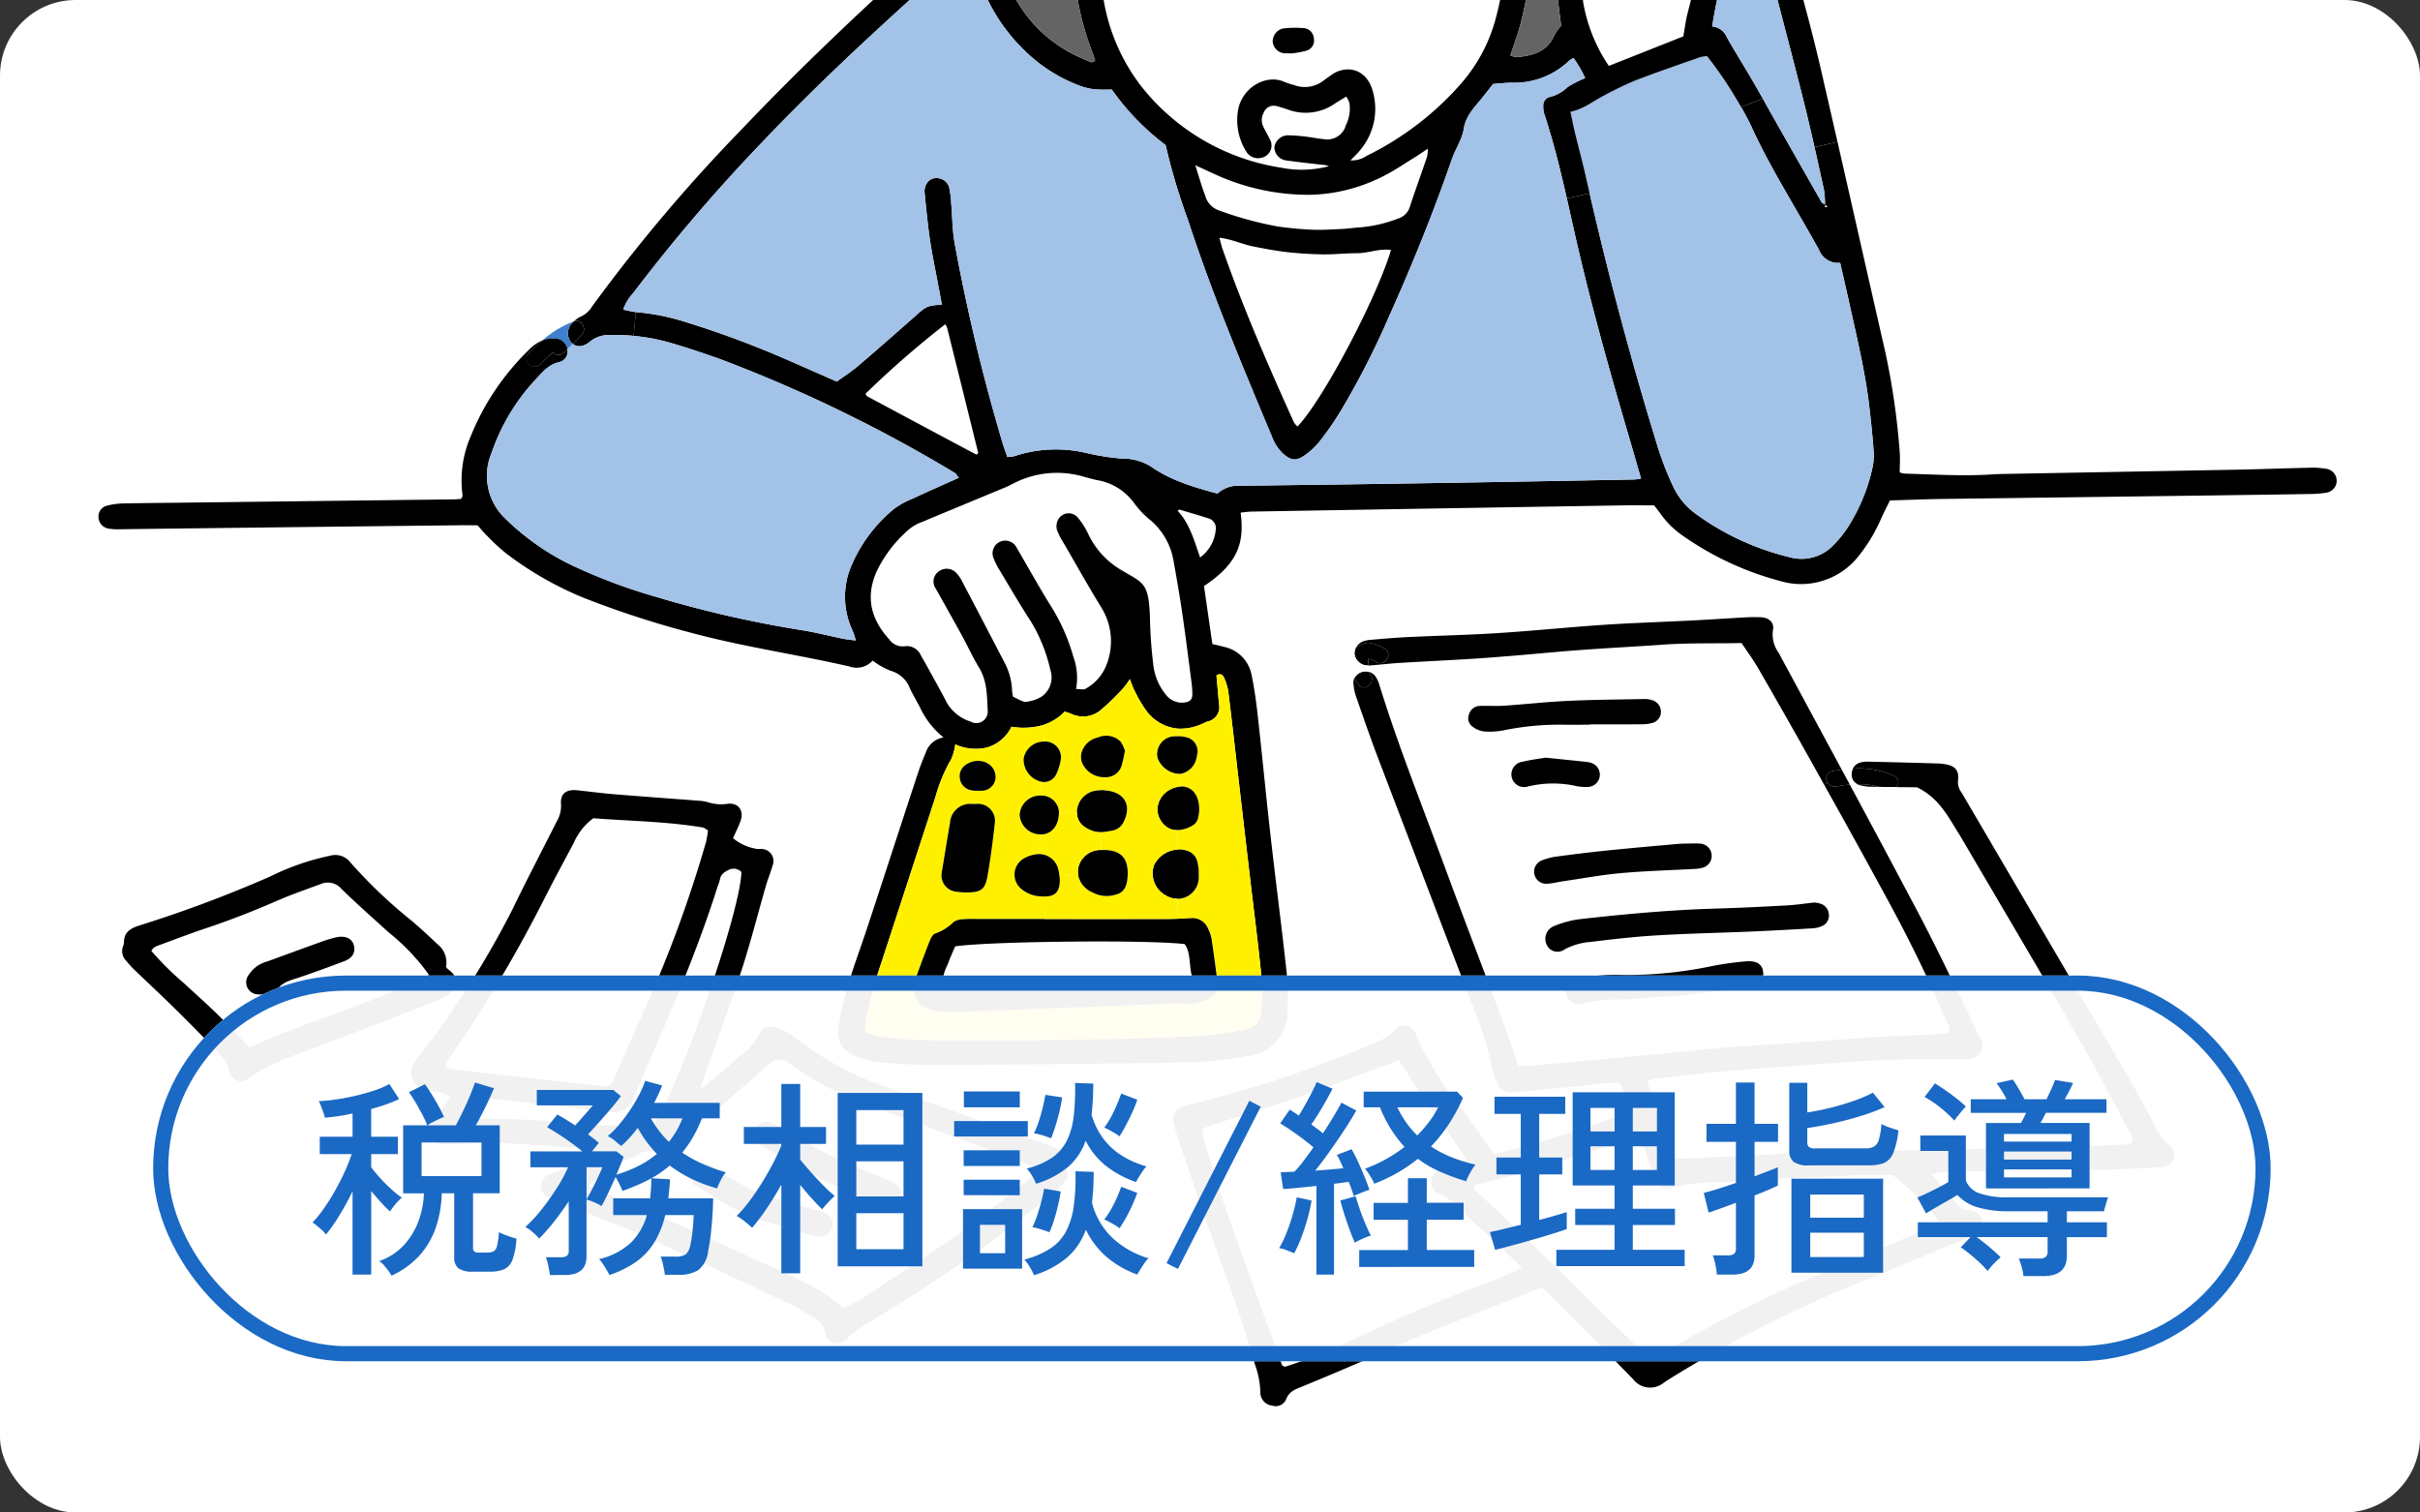<svg xmlns="http://www.w3.org/2000/svg" xmlns:xlink="http://www.w3.org/1999/xlink" width="320" height="200" viewBox="0 0 320 200"><rect x="0" y="0" width="320" height="200" fill="#333333" stroke="none"/><defs><clipPath id="a"><rect width="320" height="200" rx="10" transform="translate(10878.5 465.797)" fill="#fff"/></clipPath></defs><g transform="translate(-30 -386)"><g transform="translate(-10848.5 -79.797)"><rect width="320" height="200" rx="10" transform="translate(10878.5 465.797)" fill="#fff"/><g clip-path="url(#a)"><g transform="translate(9398.984 -1543.912)"><path d="M227.505,77.606a3.291,3.291,0,0,1,.073,1.069c-.721-1.027-1.427-2.054-2.143-3.081-.369-.533-.759-1.053-1.122-1.591a10.79,10.79,0,0,0-8.758-4.783c-1.29-.084-2.575-.184-3.955-.284-.237-.584-.489-1.09-.648-1.622a1.59,1.59,0,0,1,1.812-2.011,3.919,3.919,0,0,1,1.026.295c.723.322,1.449.637,2.139,1.027,2.323,1.306,4.614,2.665,6.942,3.961a7.256,7.256,0,0,1,3.339,3.818c.417,1.075.906,2.123,1.3,3.2" transform="translate(1480.151 1895.57)" fill="#fff"/><path d="M229.28,83.79a2.547,2.547,0,0,1,.311,1.944c-.358,1.986-.664,3.987-1.153,5.94-2.07,8.253-4.2,16.484-6.293,24.732-.227.89-.337,1.818-.543,2.965l-9.848,3.908a21.477,21.477,0,0,1-3.388-8.379,11.41,11.41,0,0,1,.233-4.081,23.23,23.23,0,0,1,4.029-9.243c.163-.237.327-.569.558-.648,1.274-.426,1.5-1.885,2.571-2.539a1.423,1.423,0,0,0,.453-1.77c-.943-2.328-1.623-4.787-3.192-6.825-1.132-1.469-2.791-1.96-4.5-2.36a21.15,21.15,0,0,1-2.5-.664,1.1,1.1,0,0,1-.537-1.759A3.055,3.055,0,0,1,208,83.543c2.481-.221,4.751.174,6.236,2.528,1.2,1.891,2.465,3.728,3.718,5.583A8.064,8.064,0,0,0,219,93.013a1.392,1.392,0,0,0,1.8.116,1.585,1.585,0,0,0,.753-1.854,6.447,6.447,0,0,0-.684-1.343c-1.4-2.107-2.792-4.213-4.235-6.283-2.328-3.334-5.709-3.844-9.406-3.4a18.078,18.078,0,0,0-2.244.6,1.957,1.957,0,0,1,1.359-2.385,4.478,4.478,0,0,1,1.484-.227,39.384,39.384,0,0,1,7.553.4,3.182,3.182,0,0,1,2.039,1.09,19.987,19.987,0,0,1,1.449,1.881c.794,1.206,1.553,2.433,2.3,3.67a5.57,5.57,0,0,1,1.022,2.8,1.475,1.475,0,0,0,1.343,1.453,1.739,1.739,0,0,0,1.78-.969,2.33,2.33,0,0,0,.184-1.885,8.52,8.52,0,0,0-.78-1.78q-1.9-3.144-3.891-6.241A11.092,11.092,0,0,0,219.6,77.15a5.767,5.767,0,0,0-3.787-1.869,50.706,50.706,0,0,0-9.506-.359,1.855,1.855,0,0,1-.5-.126c.211-1.09,1.059-1.449,1.954-1.7a13.862,13.862,0,0,1,4.945-.374c1.148.1,2.3.227,3.439.39a7.027,7.027,0,0,1,4.719,2.786,39.617,39.617,0,0,1,4.4,6.673c.19.384.359.79.585,1.153a1.68,1.68,0,0,0,2.706.6c.227-.142.426-.315.722-.537" transform="translate(1480.5 1895.137)" fill="#fff"/><path d="M175.012,131.573a4.835,4.835,0,0,1-.453,2.95,2.552,2.552,0,0,1-3.023,1.848c-.648-.037-1.285-.2-1.928-.268a22.589,22.589,0,0,0-2.58-.221,1.848,1.848,0,0,0-1.922,1.517l-.391-.026a1.694,1.694,0,0,0-.163-.874c-.311-.643-.7-1.248-.98-1.907a1.939,1.939,0,0,1,.105-1.675,1.415,1.415,0,0,1,1.755-.885c.489.116.969.28,1.448.442a6.737,6.737,0,0,0,6.194-.775c.474-.311.964-.595,1.538-.942a3.942,3.942,0,0,1,.4.816" transform="translate(1482.938 1891.725)" fill="#fff"/><path d="M200.853,95.2a18.54,18.54,0,0,1-1.591,10.97,16.826,16.826,0,0,1-1.074,1.749c-.558,0-.5-.337-.553-.595a6.2,6.2,0,0,0-.252-1.264,1.615,1.615,0,0,0-1.512-1.043,1.644,1.644,0,0,0-1.579,1.243,3.441,3.441,0,0,0-.089,1.068,34.429,34.429,0,0,1-1.144,9.643,21.46,21.46,0,0,1-4.688,8.933,39.959,39.959,0,0,1-12.476,9.532,3.451,3.451,0,0,1-2.118.59c.479-.506.916-.89,1.264-1.343a8.458,8.458,0,0,0,1.648-7.932c-.916-3.081-3.7-3.3-5.44-2.022-.348.253-.706.5-1.053.759a4.038,4.038,0,0,1-3.9.569,9.754,9.754,0,0,1-1.232-.4c-2.3-1.042-5.282.506-6.067,3.308a7.8,7.8,0,0,0,.964,5.836,1.8,1.8,0,0,0,2.038.879,1.68,1.68,0,0,0,1.333-1.48l.39.026a.872.872,0,0,0-.006.121,1.806,1.806,0,0,0,1.675,1.7c1.569.22,3.144.384,4.719.569a2.333,2.333,0,0,1,.811.179,13.891,13.891,0,0,1-6.273.2,29.165,29.165,0,0,1-18.613-10.865,25.692,25.692,0,0,1-4.84-10.992,81.143,81.143,0,0,1-1.285-14c-.057-1.653-.01-3.312-.01-5.076.669-.253,1.242-.505,1.849-.69a63.067,63.067,0,0,0,12.113-5.152,56.218,56.218,0,0,0,10.08-6.962q-1.3,2.44-2.77,4.8a1.059,1.059,0,0,0,.374,1.437,7.224,7.224,0,0,0,3.744,1.207,1.507,1.507,0,0,0,1.09.379,6.178,6.178,0,0,0,1.459-.332A22.132,22.132,0,0,0,178.5,83.267c1.38-1.749,2.559-3.661,3.823-5.5.2-.29.375-.6.638-1.027a9.642,9.642,0,0,1,2.58,2.939c1.264,2.18,2.575,4.35,3.671,6.62,1.754,3.64,3.344,7.352,5.008,11.034a7.581,7.581,0,0,0,.6,1.148,1.624,1.624,0,0,0,1.89.668,1.72,1.72,0,0,0,1.059-2.107,11.865,11.865,0,0,0-.553-1.406c-.157-.4-.331-.8-.489-1.185.268-.679.526-1.338.794-2a1.291,1.291,0,0,1,1.275-.948,1.191,1.191,0,0,1,1.17.816,14.474,14.474,0,0,1,.9,2.881m-14.009,1.827a1.569,1.569,0,0,0-.817-2.849,19.6,19.6,0,0,0-2.138.179c-2.86.322-5.614.275-7.815-1.979a.683.683,0,0,0-.169-.137,1.723,1.723,0,0,0-2,.064,1.558,1.558,0,0,0-.342,2.126,6.346,6.346,0,0,0,1.354,1.359c2.17,1.633,4.74,1.928,7.573,2.139.979-.121,2.19-.248,3.4-.437a2.5,2.5,0,0,0,.959-.464m-8.748,10.4a1.839,1.839,0,0,0-1.622-1.912,1.979,1.979,0,0,0-1.865,1.96,1.73,1.73,0,0,0,1.654,1.843,1.754,1.754,0,0,0,1.833-1.891M168.016,121.5a1.4,1.4,0,0,0,.922-1.544,1.491,1.491,0,0,0-1.153-1.4,12.885,12.885,0,0,0-2.987.037,1.779,1.779,0,0,0-1.311,1.764,1.7,1.7,0,0,0,1.786,1.506c.148.011.289.006.806.006a12.755,12.755,0,0,0,1.938-.368m-7.231-24.053a1.807,1.807,0,0,0,.68-2.275,1.624,1.624,0,0,0-2.222-.633,6.568,6.568,0,0,1-4.624.211,23.345,23.345,0,0,0-2.728-.627,6.341,6.341,0,0,0-6.167,2.3,4.714,4.714,0,0,0-.9,1.691,1.772,1.772,0,0,0,2.228,2.075,1.624,1.624,0,0,0,1.122-1.2,2.44,2.44,0,0,1,2.149-1.554,6.667,6.667,0,0,1,2.749.364c1.258.268,2.517.548,3.775.821a7.818,7.818,0,0,0,3.935-1.169m-4.566,12.271a1.87,1.87,0,0,0,1.67-1.916,1.919,1.919,0,0,0-1.944-1.886,1.887,1.887,0,0,0-1.691,1.9,2.015,2.015,0,0,0,1.964,1.9" transform="translate(1484.321 1894.897)" fill="#fff"/><path d="M184.834,138.087a5.781,5.781,0,0,1-.11,1.1c-.743,2.18-1.533,4.345-2.249,6.531a2.33,2.33,0,0,1-1.565,1.606,17.962,17.962,0,0,1-5.024,1.164c-.791.053-1.575.173-2.37.211-1.29.063-2.591.152-3.882.105-1.506-.058-3.018-.206-4.513-.407a46.884,46.884,0,0,1-8.1-2.217,2.854,2.854,0,0,1-1.633-1.912c-.447-1.127-.758-2.307-1.3-3.992,1.1.505,1.728.806,2.37,1.09a29.662,29.662,0,0,0,12.961,2.817,22.441,22.441,0,0,0,9.527-2.46c1.349-.668,2.6-1.532,3.892-2.322.612-.374,1.2-.784,2-1.311" transform="translate(1483.487 1891.294)" fill="#fff"/><path d="M175.689,152.641c1.5,0,2.944-.664,4.477-.421-1.932,6.441-9.038,19.886-12.371,23.336a2.8,2.8,0,0,1-.485-.59c-3.412-7.552-6.725-15.146-9.453-22.977-.137-.4-.221-.8-.385-1.4,1.659.195,3.018.869,4.466,1.153,1.48.29,2.965.58,4.466.748,1.575.179,3.165.279,4.75.3,1.513.022,3.023-.152,4.535-.152" transform="translate(1483.288 1890.56)" fill="#fff"/><path d="M155.716,189.943a1.346,1.346,0,0,1,.938,1.512,5.1,5.1,0,0,1-2.064,3.649c-.827-2.354-1.406-4.513-2.987-6.182.137-.085.205-.158.248-.148,1.29.384,2.586.758,3.866,1.169" transform="translate(1483.632 1888.318)" fill="#fff"/><path d="M150.931,211.419a12.08,12.08,0,0,1,.1,1.511c0,.691-.368,1.012-1.08,1.075a2.648,2.648,0,0,1-2.312-.905,7.653,7.653,0,0,1-1.8-4.33,58.149,58.149,0,0,1-.41-5.825c-.142-4.834-.842-4.692-3.708-6.409a10.949,10.949,0,0,1-4.45-4.8,9.546,9.546,0,0,0-1.386-2.181,1.573,1.573,0,0,0-2.669.407,1.871,1.871,0,0,0-.085,1.232,9.6,9.6,0,0,0,.885,1.727c1.664,2.87,3.286,5.766,5.024,8.595a8.448,8.448,0,0,1,.642,7.484,6.086,6.086,0,0,1-2.785,3.192c-.248.152-.669.026-1.248.026a8.084,8.084,0,0,0-.363-4.293,25.452,25.452,0,0,0-2.861-6.509c-1.606-2.571-3.07-5.225-4.6-7.837a1.693,1.693,0,0,0-2.191-.848,1.663,1.663,0,0,0-.9,2.165,9.962,9.962,0,0,0,.88,1.733c1.338,2.228,2.643,4.477,4.061,6.651a21.385,21.385,0,0,1,2.575,6.389,3.121,3.121,0,0,1-1.075,3.5,4.907,4.907,0,0,1-1.786.69c-.595.147-.711.057-2.059-.622a4.275,4.275,0,0,1-.137-.79,8.606,8.606,0,0,0-1.106-3.923c-1.833-3.518-3.66-7.036-5.508-10.549a4.5,4.5,0,0,0-.727-1.065,1.735,1.735,0,0,0-2.354-.242,1.624,1.624,0,0,0-.379,2.3c1.121,2.017,2.259,4.023,3.371,6.05.8,1.454,1.485,2.971,2.344,4.387,1.068,1.77,1.042,3.728,1.131,5.651a1.514,1.514,0,0,1-2.259,1.469,5.612,5.612,0,0,1-3.149-2.5c-.579-1.159-1.222-2.291-1.849-3.428-.516-.949-1.042-1.9-1.585-2.834a2,2,0,0,0-2.107-1.206,2.164,2.164,0,0,1-2.064-.9c-2.433-2.7-3.165-5.567-1.686-8.964a17.164,17.164,0,0,1,4.324-5.619,5.831,5.831,0,0,1,1.685-.948c3.524-1.474,7.052-2.928,10.576-4.392a12.685,12.685,0,0,0,1.374-.627,12.527,12.527,0,0,1,9.654-.906c.489.126.974.257,1.464.374a7.574,7.574,0,0,1,5.008,3.081,11.933,11.933,0,0,0,2.254,2.328,9.053,9.053,0,0,1,2.955,5.393c.41,2.269.806,4.544,1.138,6.83.447,3.066.832,6.146,1.232,9.223" transform="translate(1486.164 1888.619)" fill="#fff"/><path d="M254.614,257c.268.637.764,1.242.532,2.107-.479.048-.969.121-1.469.148-3.245.163-6.488.279-9.733.473-3.1.19-6.188.464-9.285.68-2.738.195-5.477.337-8.211.548-2.012.152-4.024.374-6.03.564q-3.555.34-7.11.668-3.452.325-6.9.637c-2.3.211-4.6.427-6.9.616a9.79,9.79,0,0,1-1.285-.057c-.585-1.7-1.106-3.35-1.711-4.961-2.733-7.295-5.536-14.562-8.227-21.867-2.9-7.847-6-15.621-8.474-23.621a3.715,3.715,0,0,0-.457-.97,1.543,1.543,0,0,0-.87-.621,3.006,3.006,0,0,1-.12-.848c.232,0,.468-.031.705-.047,1.149-.1,2.3-.232,3.445-.3,3.17-.195,6.34-.342,9.512-.537,2.017-.126,4.034-.289,6.046-.457,2.8-.232,5.6-.511,8.41-.716,3.6-.258,7.2-.442,10.8-.7,3.46-.248,6.916-.142,10.46-.216.758,1.147,1.532,2.186,2.174,3.3q3.571,6.186,7.062,12.418c.553,1,1.112,1.991,1.664,2.987q4.282,7.679,8.495,15.394c2.723,5.008,5.241,10.122,7.474,15.373M238.43,244.927a1.5,1.5,0,0,0,.848-1.607,1.538,1.538,0,0,0-1.006-1.3,4.028,4.028,0,0,0-.916-.189c-1.286.142-2.428.321-3.577.384-3.1.169-6.2.327-9.3.416-6.056.18-12.092.722-18.112,1.406a13.254,13.254,0,0,0-3.518.959,1.813,1.813,0,0,0-.785,2.58,1.564,1.564,0,0,0,2.269.469,8.349,8.349,0,0,1,3.292-.979c2.934-.359,5.873-.706,8.822-.88,4.245-.253,8.506-.343,12.756-.521,2.665-.116,5.329-.264,8-.421a3.592,3.592,0,0,0,1.232-.316m-8.464,7.526a1.578,1.578,0,0,0-.437-2.755,3.3,3.3,0,0,0-1.285-.079,41.748,41.748,0,0,0-4.277.59,54.52,54.52,0,0,1-11.449,1.2c-.722,0-1.739-.058-2.745.016a28.136,28.136,0,0,0-3.645.463,1.728,1.728,0,0,0-1.543,2.186,1.7,1.7,0,0,0,2.281,1.069,19.263,19.263,0,0,1,4.713-.474c3.023-.179,6.051-.347,9.064-.648,2.649-.258,5.282-.675,7.915-1.059a4.1,4.1,0,0,0,1.406-.51m-7.379-15.216a1.621,1.621,0,0,0-.279-3.181c-.568-.063-1.147-.01-2.075-.01-.079,0-.516.01-.943.048-3.155.284-6.309.558-9.459.879-2.218.226-4.43.505-6.636.8a7.955,7.955,0,0,0-1.869.5,1.6,1.6,0,0,0,.69,3.086c.716-.041,1.422-.232,2.133-.331,2.559-.375,5.108-.848,7.684-1.08,3.149-.285,6.32-.363,9.48-.542a5.157,5.157,0,0,0,1.274-.164m-6.514-19.186a1.509,1.509,0,0,0,1.005-1.512,1.6,1.6,0,0,0-1.116-1.453,3.555,3.555,0,0,0-1.274-.153c-3.318.064-6.642.085-9.954.243-2.8.132-5.6.447-8.406.637-1.075.073-2.159-.011-3.234.026A1.537,1.537,0,0,0,191.689,217a1.342,1.342,0,0,0,.464,1.564,3.149,3.149,0,0,0,1.544.653,9.893,9.893,0,0,0,2.58-.153,37.168,37.168,0,0,1,7.516-.747c1.3.021,2.6,0,3.891,0v-.047c2.307,0,4.614.011,6.92-.01a4.815,4.815,0,0,0,1.47-.216m-7.068,6.941a1.622,1.622,0,0,0-1.179-1.627,1.893,1.893,0,0,0-.417-.105c-1.717-.184-3.438-.358-5.572-.579-.742.126-1.89.258-3,.532a1.685,1.685,0,1,0,.711,3.27,14.047,14.047,0,0,1,6.432-.025,6.328,6.328,0,0,0,1.506.089,1.632,1.632,0,0,0,1.522-1.554" transform="translate(1482.061 1887.216)" fill="#fff"/><path d="M281.392,273.4c.221.416.627.843.195,1.453a11.387,11.387,0,0,1-1.211.174c-3.97.148-7.937.321-11.908.416-8.806.205-17.617.316-26.422.569-6.419.19-12.834.553-19.255.832-.5.022-.985,0-1.522,0-1.137-3.544-2.829-6.746-3.681-10.28a4.612,4.612,0,0,1,.722-.227c2.364-.274,4.729-.558,7.1-.806,1.791-.185,3.592-.337,5.388-.474,2.659-.205,5.325-.374,7.99-.579,4.751-.363,9.5-.747,14.267-.753,1.948-.006,3.9.006,5.851,0a8.016,8.016,0,0,0,1.512-.074,1.807,1.807,0,0,0,1.333-2.5c-.074-.2-.211-.379-.306-.574-2.68-5.429-5.234-10.933-8.063-16.289q-4.471-8.47-9.022-16.9c.327-.026.653-.047.98-.047a1.338,1.338,0,0,0,.253.1,6.067,6.067,0,0,0,1.7.237c.3.006.6.016.9.016a6.794,6.794,0,0,1,.964.363,1.092,1.092,0,0,0,1.343-.331c1.006.01,1.948.015,2.76.026,2.923,1.427,4.061,3.818,5.445,6,.195.3.375.616.558.926,5.036,8.59,10.118,17.158,15.089,25.785,2.454,4.251,4.714,8.606,7.046,12.925" transform="translate(1479.757 1886.052)" fill="#fff"/><path d="M254.783,288.289c-.738.347-1.365.68-2.017.953-4.846,2.043-9.706,4.049-14.536,6.115a159.577,159.577,0,0,0-19.671,9.938c-.605.369-1.243.684-1.881,1.033-.426-.353-.774-.6-1.08-.9-7.426-7.167-14.657-14.53-22.251-21.524-.085-.079-.079-.264-.111-.4a.446.446,0,0,1,.058-.19.361.361,0,0,1,.184-.105c7.252-1.622,14.246-4.1,21.314-6.325.057-.021.136.022.358.063.205.512.473,1.085.684,1.68.454,1.29.838,2.607,1.328,3.887a1.59,1.59,0,0,0,2.053,1.121c3.165-.858,6.431-.679,9.654-.905,5.041-.353,10.086-.542,15.131-.763,1.512-.063,3.028-.011,4.619-.011,2.143,1.85,4.5,3.624,6.162,6.331" transform="translate(1481.187 1883.143)" fill="#fff"/><path d="M196.39,292.634c.258.242.485.511.953,1.011-1.622.68-2.927,1.29-4.275,1.78-6.642,2.428-13.093,5.288-19.481,8.306a63.153,63.153,0,0,1-7.6,2.944c-.168-.111-.347-.164-.385-.269-2.475-6.847-4.971-13.687-7.389-20.555-1.053-2.991-1.943-6.041-2.891-9.064-.142-.464-.195-.958-.306-1.528.542-.226.986-.447,1.449-.6,3.566-1.143,7.157-2.207,10.7-3.429,4.155-1.433,8.258-3,12.387-4.509.463-.169.922-.363,1.49-.589,1.127,1.358,1.8,2.97,2.8,4.361,1.048,1.469,2.112,2.927,3.15,4.4a46.759,46.759,0,0,1,2.965,4.387c-1.185.453-2.249.848-3.3,1.258a1.853,1.853,0,0,0-1.285,1.349,1.6,1.6,0,0,0,1.017,1.906,6.444,6.444,0,0,1,1.453.858c2.871,2.638,5.71,5.314,8.553,7.979" transform="translate(1483.432 1883.774)" fill="#fff"/><path d="M150.6,249.8c.838,1.232.521,2.744.985,4.392a36.646,36.646,0,0,1-4.518.448c-5.619.259-11.239.537-16.869.516-3.028-.01-6.056.206-9.084.28a4.444,4.444,0,0,1-2.565-.311,6.075,6.075,0,0,1,.721-2.666c.274-.81.648-1.59.97-2.359,4.35-.68,25.732-.9,30.362-.3" transform="translate(1485.574 1884.754)" fill="#fff"/><path d="M128.463,280.44a7.024,7.024,0,0,1-.89,1.08c-3.36,2.613-6.657,5.3-10.122,7.768-3.929,2.8-8,5.4-12.034,8.063-.832.548-1.749.969-2.813,1.549-2.9-2.56-6.241-3.95-9.516-5.436-7.737-3.5-15.421-7.125-23.3-10.3-.268-.111-.521-.237-.938-.427a4.062,4.062,0,0,1,.706-.711c1.833-1.127,3.47-2.591,5.587-3.229a2.564,2.564,0,0,1,2.2-.632c.432.01.864.016,1.3-.011,1.27-.069,1.575-.358,2.033-1.543.49-1.258,1.064-2.491,1.664-3.876.375.227.59.363.816.5a1.9,1.9,0,0,0,2.386-.258c.379-.332.722-.706,1.1-1.038q2.923-2.574,5.856-5.135a5.2,5.2,0,0,1,.69-.521,1.773,1.773,0,0,1,2.175.221,37.663,37.663,0,0,0,8.674,4.8c3.344,1.327,6.737,2.528,10.107,3.787,4.719,1.759,9.437,3.523,14.325,5.345m-18.4,4.16a1.656,1.656,0,0,0-.605-2.09,13.964,13.964,0,0,0-1.749-.832c-2.444-1.058-4.935-2.012-7.32-3.181-2.128-1.043-4.145-2.323-6.215-3.482-.553-.311-1.137-.574-1.411-.716a1.905,1.905,0,0,0-1.948.9,1.6,1.6,0,0,0,.416,1.959c.705.49,1.511.827,2.238,1.285a79.366,79.366,0,0,0,13.366,6.547,9.544,9.544,0,0,0,1.422.49,1.666,1.666,0,0,0,1.806-.88m-10.839,4.856c1.427-.031,2.127-.948,1.843-2.048a1.49,1.49,0,0,0-.974-1.075,22.887,22.887,0,0,0-2.259-.7c-4.434-1.107-8.711-2.571-12.413-5.362a4.006,4.006,0,0,0-.954-.494,1.655,1.655,0,0,0-1.906.616,1.71,1.71,0,0,0,.632,2.433c2.707,1.648,5.341,3.439,8.411,4.4q3.191,1,6.4,1.964a12.5,12.5,0,0,0,1.222.274" transform="translate(1488.493 1883.782)" fill="#fff"/><path d="M86.495,239.325a1.44,1.44,0,0,1,1.569.337c-.1,5.136-7.947,27.839-11.665,33.569-3.192-.026-6.362.016-9.528-.242a127.537,127.537,0,0,0-13.392-.716c-.469.016-.943-.053-1.638-.1a11.268,11.268,0,0,1,1.6-2.5,20.234,20.234,0,0,1,2.2.015c3.3.353,6.588.754,9.885,1.128,1.717.2,3.439.384,5.156.569a2.832,2.832,0,0,0,3.191-1.97c3.9-9.148,8.006-18.216,11.007-27.729a8.136,8.136,0,0,0,.343-1.021c.116-.759.695-1.069,1.274-1.343" transform="translate(1489.492 1885.356)" fill="#fff"/><path d="M83.458,233.743a10.873,10.873,0,0,1-.227,1.406,165.085,165.085,0,0,1-8,21.9c-1.532,3.419-3.038,6.847-4.524,10.2a2.817,2.817,0,0,1-1.975.206c-2.723-.274-5.446-.575-8.168-.88q-5.475-.616-10.95-1.258a6.164,6.164,0,0,1-.9-.268,5.328,5.328,0,0,1,.347-.848c.422-.669.87-1.327,1.312-1.98a176.423,176.423,0,0,0,11.5-19.555c1.237-2.445,2.549-4.85,3.834-7.268a7.825,7.825,0,0,1,2.591-3.265c4.745.374,9.654.416,14.494,1.226.195.032.363.205.658.379" transform="translate(1489.675 1885.771)" fill="#fff"/><path d="M38.767,247.736a28.438,28.438,0,0,1,5.377,5.651c-7.679,3.891-15.968,5.993-23.773,9.616-1.418-1.49-2.76-2.981-4.187-4.382-1.438-1.417-2.96-2.749-4.44-4.124a39.993,39.993,0,0,1-4.324-4.281,1.775,1.775,0,0,1,1.211-.827c1.959-.722,3.908-1.469,5.888-2.133,3.218-1.069,6.368-2.3,9.475-3.655,1.906-.832,3.887-1.512,5.841-2.238a2.365,2.365,0,0,1,2.729.653c2.006,1.964,4.128,3.823,6.2,5.719M32.858,251.6c1.153-.432,1.59-1.154,1.354-2.107s-1.164-1.365-2.439-1.053a17.427,17.427,0,0,0-1.853.558q-3.548,1.272-7.084,2.581a5.188,5.188,0,0,0-1.374.6,4.869,4.869,0,0,0-1.29,1.4,1.6,1.6,0,0,0,1.3,2.38c.706.058,1.427.01,2.291.01.542-1.548,1.917-1.812,3.218-2.249,1.975-.664,3.929-1.385,5.877-2.117" transform="translate(1492.1 1885.24)" fill="#fff"/><path d="M294.646,180a1.594,1.594,0,0,1-.063,3.149,13.926,13.926,0,0,1-2.154.174c-4.55.079-9.1.136-13.651.2q-17.434.23-34.875.454c-2.307.031-4.608.132-7.01.2-.4.807-.791,1.564-1.144,2.338a21.573,21.573,0,0,1-2.991,5,9.672,9.672,0,0,1-5.782,3.539,9.321,9.321,0,0,1-4.071-.089,40.363,40.363,0,0,1-13.487-6.183,11.759,11.759,0,0,1-2.771-2.713c-.337-.468-.69-.916-.937-1.242-1.433,0-2.728-.021-4.017,0q-24.586.4-49.175.822c-.5.01-.99.084-1.485.132.458,3.661-.058,6.557-4.846,9.712q.538,3.743,1.107,7.668c.563.137,1.048.242,1.527.374a4.665,4.665,0,0,1,3.634,3.614c.39,1.833.642,3.7.847,5.555.585,5.241,1.081,10.487,1.675,15.721.681,6.025,1.466,12.034,2.128,18.059a34.276,34.276,0,0,1,.121,5.193,5.8,5.8,0,0,1-5.23,5.946,47.469,47.469,0,0,1-7.3.842c-11.265.2-22.53.306-33.8.379-2.524.016-5.057-.163-7.569-.384A11.046,11.046,0,0,1,100,257.6a3.254,3.254,0,0,1-2.143-3.634,40.5,40.5,0,0,1,1.19-5.488c.8-2.691,1.8-5.33,2.676-8,2.191-6.647,4.35-13.3,6.536-19.94.336-1.027.715-2.044,1.147-3.034a2.911,2.911,0,0,1,2.344-1.985,11.06,11.06,0,0,1-3.117-3.977c-.432-.837-.917-1.643-1.322-2.485a3.818,3.818,0,0,0-2.586-2.365,10.153,10.153,0,0,1-2.354-1.342,2.832,2.832,0,0,1-3.023.794c-6.878-1.59-13.883-2.574-20.713-4.4a124.818,124.818,0,0,1-14.589-4.74,45.031,45.031,0,0,1-10.106-5.8,26.649,26.649,0,0,1-2.544-2.344c-.463-.448-.869-.954-1.274-1.4-.922,0-1.711-.011-2.507,0q-13.753.15-27.513.315-8.666.1-17.333.211a7.19,7.19,0,0,1-1.506-.1A1.585,1.585,0,0,1,0,186.347a1.456,1.456,0,0,1,1.074-1.465,8.815,8.815,0,0,1,2.127-.306c2.887-.063,5.778-.078,8.663-.116q17.554-.213,35.1-.426c.353,0,.7-.042,1.005-.063.09-.227.195-.359.174-.469a14.688,14.688,0,0,1,1.085-7.821,33.269,33.269,0,0,1,7.684-11.412,5.413,5.413,0,0,1,1.8-1.259c-.627.533-1.227,1.106-1.822,1.7a1.055,1.055,0,0,0,1.491,1.491c.553-.553,1.111-1.1,1.7-1.6a1,1,0,0,0,1.465.021l.453-.453a1.413,1.413,0,0,1-1.033,1.707c-1.563.337-2.391,1.506-3.371,2.544A26.88,26.88,0,0,0,52,177.852a7.787,7.787,0,0,0,1.843,8.763,32.9,32.9,0,0,0,9.623,6.531,73.328,73.328,0,0,0,10.127,3.734,148.407,148.407,0,0,0,19.581,4.477c1.775.295,3.523.743,5.288,1.106.479.1.969.136,1.68.232a11.085,11.085,0,0,0-.438-1.322,10.525,10.525,0,0,1-.037-8.816,19.7,19.7,0,0,1,5.435-7.188,9.974,9.974,0,0,1,2.439-1.38c2.017-.948,4.065-1.844,6.225-2.813-.216-.258-.342-.527-.553-.648a190.378,190.378,0,0,0-30.7-14.926q-3.247-1.185-6.563-2.175a26.589,26.589,0,0,0-5.187-1.011l.289-3.139a29.3,29.3,0,0,1,6.557,1.3,127.941,127.941,0,0,1,12.577,4.62c2.444,1.048,4.877,2.138,7.446,3.264.9-.652,1.87-1.269,2.739-2.006,2.528-2.155,5.029-4.345,7.515-6.547,1.622-1.443,1.6-1.465,3.639-1.627-.142-.775-.284-1.543-.431-2.307-.379-2.059-.822-4.108-1.132-6.172-.316-2.133-.517-4.287-.732-6.435a1.909,1.909,0,0,1,.248-1.022,1.46,1.46,0,0,1,1.433-.79A1.71,1.71,0,0,1,112.5,142.8a14.368,14.368,0,0,1,.263,2.139c.148,1.727.142,3.476.442,5.177a253.372,253.372,0,0,0,6.294,26.291c.195.68.447,1.338.684,2.028a4.91,4.91,0,0,0,.985-.132,17.423,17.423,0,0,1,9.391-.416,32.038,32.038,0,0,0,4.672.748,7.256,7.256,0,0,1,3.923,1.043c2.649,1.865,5.682,2.744,8.806,3.592a4.066,4.066,0,0,1,2.96-1.038q14.3-.157,28.6-.4,11.8-.191,23.611-.427a7.389,7.389,0,0,0,.848-.12c-.649-2.238-1.243-4.314-1.854-6.383-2.539-8.648-4.956-17.333-6.942-26.133-.342-1.506-.674-3.012-1.017-4.519l3.013-.689q3.918,16.984,9.043,33.653a41.1,41.1,0,0,0,1.959,5.019,9.325,9.325,0,0,0,2.965,3.665,34.883,34.883,0,0,0,12.466,5.778A5.8,5.8,0,0,0,229.4,190.1a14.728,14.728,0,0,0,2.243-2.891,24.225,24.225,0,0,0,2.9-7.189,7.837,7.837,0,0,0,.211-2.128c-.147-2.085-.358-4.171-.605-6.245-.542-4.513-1.607-8.933-2.587-13.367-.4-1.812-.821-3.629-1.253-5.52A2.734,2.734,0,0,1,227.492,151c-1.222-2.2-2.5-4.383-3.755-6.568-1.8-3.128-3.592-6.246-5.093-9.538-.432-.938-.922-1.853-1.443-2.749l2.881-1.1c.473.847.947,1.7,1.427,2.549q3.05,5.364,6.1,10.717c.159.279.269.663.7.658v.042c.011.01.022.026.032.037-.047.205-.148.438.284.327-.1-.11-.189-.216-.284-.327,0-.026.01-.053.015-.079h-.047a12.915,12.915,0,0,0-.142-1.869c-.416-1.881-.826-3.76-1.248-5.635l3.039-.7c2.117,9.279,4.207,18.565,6.33,27.849a95.76,95.76,0,0,1,1.885,13.055c.085.912.01,1.838.01,2.792a2.4,2.4,0,0,0,.611.168c3.9.1,7.79.363,11.687.1.505-.038,1.012-.048,1.517-.058q15.27-.277,30.54-.558c3.25-.063,6.5-.19,9.749-.258a10.979,10.979,0,0,1,2.359.148m-140.87,71.3a34.769,34.769,0,0,0-.074-4.972c-.415-4.092-.947-8.168-1.426-12.25-.517-4.371-1.017-8.743-1.528-13.108-.437-3.8-.864-7.6-1.333-11.392a7,7,0,0,0-.526-1.865c-.142-.326-.406-.806-1.053-.406.026.311.057.659.089,1.012.084.932.163,1.869.252,2.8a1.938,1.938,0,0,1-1.506,2.286,5.339,5.339,0,0,0-.595.252,6.917,6.917,0,0,1-3.234.7,5.816,5.816,0,0,1-4.292-2.386,16.983,16.983,0,0,1-1.527-2.6c-.232-.426-.385-.9-.653-1.559a10.6,10.6,0,0,1-.832,1.153,33.415,33.415,0,0,1-2.928,2.86,3.651,3.651,0,0,1-4.055.532,6.459,6.459,0,0,0-.8-.252,6.88,6.88,0,0,1-2.833,1.764,9.392,9.392,0,0,1-4.2.226,5.2,5.2,0,0,1-3.276,2.76,6.552,6.552,0,0,1-4.15-.421,7.3,7.3,0,0,1-.542,1.959,20.877,20.877,0,0,0-2.076,4.972q-3.555,10.894-7.109,21.788a57.105,57.105,0,0,0-2.039,7.5c-.1.553-.126,1.116-.2,1.795a9.959,9.959,0,0,0,1.9.6c1.932.211,3.876.442,5.819.463q17.752.206,35.5-.469a51.562,51.562,0,0,0,6.646-.821c1.837-.312,2.485-1.065,2.57-2.924m-6.025-63.235a1.345,1.345,0,0,0-.938-1.512c-1.279-.411-2.575-.785-3.866-1.169-.041-.011-.11.063-.248.147,1.58,1.67,2.159,3.829,2.987,6.183a5.106,5.106,0,0,0,2.064-3.649m-3.091,21.776a12.084,12.084,0,0,0-.1-1.511c-.4-3.076-.785-6.157-1.233-9.222-.331-2.286-.727-4.561-1.137-6.831a9.058,9.058,0,0,0-2.955-5.393,11.933,11.933,0,0,1-2.254-2.328,7.576,7.576,0,0,0-5.008-3.081c-.489-.116-.974-.248-1.464-.374a12.529,12.529,0,0,0-9.655.905,12.6,12.6,0,0,1-1.374.627c-3.523,1.464-7.052,2.918-10.575,4.392a5.824,5.824,0,0,0-1.686.948,17.149,17.149,0,0,0-4.323,5.619c-1.48,3.4-.748,6.268,1.685,8.964a2.168,2.168,0,0,0,2.065.9,1.994,1.994,0,0,1,2.107,1.2c.542.938,1.069,1.885,1.585,2.834.627,1.137,1.269,2.269,1.849,3.428a5.6,5.6,0,0,0,3.149,2.5,1.514,1.514,0,0,0,2.259-1.469c-.089-1.922-.063-3.882-1.132-5.651-.858-1.417-1.548-2.933-2.344-4.387-1.111-2.027-2.249-4.033-3.371-6.05a1.625,1.625,0,0,1,.379-2.3,1.735,1.735,0,0,1,2.354.242,4.468,4.468,0,0,1,.727,1.065q2.773,5.269,5.509,10.549a8.618,8.618,0,0,1,1.106,3.923,4.385,4.385,0,0,0,.136.791c1.349.679,1.465.768,2.06.621a4.908,4.908,0,0,0,1.786-.69,3.118,3.118,0,0,0,1.074-3.5,21.335,21.335,0,0,0-2.575-6.389c-1.417-2.174-2.722-4.423-4.061-6.651a9.926,9.926,0,0,1-.879-1.733,1.662,1.662,0,0,1,.9-2.164,1.691,1.691,0,0,1,2.19.847c1.528,2.612,2.992,5.266,4.6,7.837a25.441,25.441,0,0,1,2.86,6.51,8.061,8.061,0,0,1,.363,4.292c.58,0,1,.126,1.248-.026a6.084,6.084,0,0,0,2.786-3.192,8.448,8.448,0,0,0-.642-7.484c-1.739-2.828-3.36-5.725-5.025-8.595a9.6,9.6,0,0,1-.885-1.727,1.876,1.876,0,0,1,.084-1.232,1.574,1.574,0,0,1,2.67-.406,9.573,9.573,0,0,1,1.386,2.18,10.944,10.944,0,0,0,4.45,4.8c2.864,1.717,3.565,1.575,3.708,6.409a58.187,58.187,0,0,0,.41,5.826,7.637,7.637,0,0,0,1.8,4.329,2.645,2.645,0,0,0,2.312.906c.711-.063,1.08-.384,1.08-1.075m-28.482-31.746c.047-.011.085-.085.168-.174-1.359-5.482-2.723-11-4.1-16.505a2.523,2.523,0,0,0-.253-.527,127.978,127.978,0,0,0-10.559,9.2c.079.116.132.279.237.337q7.141,3.83,14.293,7.637a.332.332,0,0,0,.211.037" transform="translate(1492.536 1891.708)"/><path d="M282.807,274.269a1.562,1.562,0,0,1-.675,2.717,5.734,5.734,0,0,1-1.285.121c-8.511.516-17.032.426-25.548.51-1.012.011-2.023.074-3.029.143a4.784,4.784,0,0,0-.958.3c1.37,1.575,2.638,3.029,4.018,4.608a10.994,10.994,0,0,1,1.343.153,1.562,1.562,0,0,1,1.258,1.317,1.441,1.441,0,0,1-.6,1.527,9.478,9.478,0,0,1-1.711.906q-6.39,2.663-12.787,5.3a166.816,166.816,0,0,0-24.948,12.418c-.674.422-1.364.822-2.016,1.27a2.836,2.836,0,0,1-4.046-.422c-3.661-3.791-7.41-7.5-11.128-11.239-.3-.3-.6-.6-.842-.838-.19-.01-.269-.037-.328-.01-5.155,2.044-10.317,4.061-15.458,6.151-2.533,1.027-5.008,2.207-7.525,3.292-2.844,1.223-5.7,2.439-8.564,3.608-.885.359-1.68.637-2.07,1.68a1.488,1.488,0,0,1-1.817.822,1.756,1.756,0,0,1-1.585-1.791,11.4,11.4,0,0,0-.69-3.581c-1.764-6.257-4.061-12.33-6.257-18.439-1.364-3.8-2.618-7.637-3.914-11.466a15.959,15.959,0,0,1-.589-2.08,1.851,1.851,0,0,1,1.638-2.333,153.063,153.063,0,0,0,25.769-8.663,5.884,5.884,0,0,0,1.9-1.358,1.577,1.577,0,0,1,2.659.516,44.442,44.442,0,0,0,6.373,10.265c1.09,1.438,2.1,2.939,3.144,4.408.29.4.59.8.917,1.248a134.687,134.687,0,0,0,17.759-5.6,18.209,18.209,0,0,0-1.148-3.766,8.622,8.622,0,0,0-1.2-.057c-3.518.347-7.036.716-10.549,1.069-.864.084-1.727.131-2.59.168a1.862,1.862,0,0,1-1.986-1.354,11.508,11.508,0,0,1-.527-1.643,51.6,51.6,0,0,0-2.659-8.453q-6.242-16.368-12.493-32.748c-1-2.628-1.917-5.288-2.844-7.942a7.306,7.306,0,0,1-.407-1.885,1.49,1.49,0,0,1,.159-.774,2.859,2.859,0,0,0,.537.942c.889,1.033,2.37-.463,1.485-1.485a.74.74,0,0,1-.116-.221,1.541,1.541,0,0,1,.869.621,3.718,3.718,0,0,1,.458.969c2.47,8,5.577,15.774,8.474,23.621,2.691,7.3,5.493,14.573,8.226,21.867.606,1.611,1.128,3.26,1.712,4.961a9.771,9.771,0,0,0,1.285.057c2.3-.189,4.6-.406,6.9-.617s4.6-.421,6.9-.637q3.555-.332,7.109-.668c2.007-.19,4.018-.41,6.03-.564,2.734-.211,5.473-.353,8.211-.548,3.1-.216,6.189-.489,9.286-.679,3.244-.2,6.488-.312,9.733-.474.5-.026.99-.1,1.469-.148.232-.864-.264-1.469-.532-2.107-2.234-5.25-4.751-10.364-7.474-15.373q-4.195-7.727-8.495-15.395l.485-.269a1.075,1.075,0,0,0,1.153.527c.585-.1,1.175-.195,1.77-.252q4.542,8.429,9.021,16.895c2.829,5.356,5.383,10.86,8.064,16.29.1.195.232.374.306.574a1.808,1.808,0,0,1-1.333,2.5,7.935,7.935,0,0,1-1.512.073c-1.948.006-3.9,0-5.851,0-4.767.006-9.517.39-14.267.754-2.666.205-5.33.374-7.99.579-1.8.136-3.6.29-5.388.474-2.37.247-4.735.532-7.1.8a4.712,4.712,0,0,0-.721.227c.853,3.534,2.544,6.737,3.681,10.281.537,0,1.027.021,1.521,0,6.42-.28,12.836-.643,19.256-.832,8.806-.252,17.617-.363,26.422-.569,3.971-.094,7.937-.268,11.908-.416a11.2,11.2,0,0,0,1.211-.173c.432-.611.026-1.037-.195-1.453-2.333-4.319-4.592-8.675-7.047-12.925-4.972-8.627-10.054-17.2-15.089-25.785-.184-.311-.363-.627-.558-.927-1.386-2.18-2.523-4.571-5.445-6-.811-.01-1.755-.015-2.76-.026a.913.913,0,0,0-.28-1.49,11.44,11.44,0,0,0-5.441-.964,1.546,1.546,0,0,1,.922-.779,3.319,3.319,0,0,1,1.069-.132q4.654.1,9.311.242a6.968,6.968,0,0,1,.858.089c1.365.216,1.917.807,1.739,2.181a2.262,2.262,0,0,0,.473,1.575q11.219,19.141,22.426,38.293c1.1,1.87,2.075,3.8,3.117,5.7a7.756,7.756,0,0,0,2.028,2.738m-32.522,11.139c.653-.274,1.28-.605,2.017-.954-1.659-2.707-4.018-4.481-6.162-6.331-1.591,0-3.108-.052-4.62.011-5.045.221-10.09.411-15.13.763-3.224.227-6.489.048-9.654.906a1.592,1.592,0,0,1-2.054-1.122c-.49-1.28-.874-2.6-1.327-3.887-.211-.595-.48-1.169-.685-1.68-.221-.042-.3-.085-.358-.064-7.068,2.228-14.063,4.7-21.314,6.326a.357.357,0,0,0-.184.1.45.45,0,0,0-.058.19c.032.137.026.321.111.4,7.594,6.994,14.826,14.357,22.252,21.524.3.3.653.543,1.08.9.637-.348,1.274-.664,1.88-1.033a159.652,159.652,0,0,1,19.672-9.938c4.829-2.064,9.689-4.071,14.535-6.115m-53.177,5.035c-.469-.5-.7-.769-.953-1.011-2.844-2.666-5.683-5.341-8.553-7.979a6.464,6.464,0,0,0-1.453-.858,1.6,1.6,0,0,1-1.018-1.907,1.853,1.853,0,0,1,1.286-1.348c1.048-.41,2.112-.806,3.3-1.258a46.76,46.76,0,0,0-2.966-4.387c-1.037-1.475-2.1-2.933-3.149-4.4-1-1.391-1.671-3-2.8-4.361-.569.226-1.028.421-1.491.589-4.128,1.512-8.231,3.076-12.387,4.509-3.539,1.222-7.131,2.285-10.7,3.428-.463.153-.905.375-1.448.6.11.569.163,1.064.3,1.528.948,3.022,1.838,6.072,2.892,9.064,2.417,6.867,4.913,13.709,7.389,20.555.037.105.216.158.385.269a63.152,63.152,0,0,0,7.6-2.944c6.388-3.018,12.84-5.877,19.481-8.306,1.348-.489,2.654-1.1,4.276-1.78" transform="translate(1483.667 1886.978)"/><path d="M251.9,226.122a.913.913,0,0,1,.28,1.49c-.743,0-1.522-.015-2.307-.031a9.094,9.094,0,0,0-2.849-.358,1.423,1.423,0,0,1-.753-1.391,1.576,1.576,0,0,1,.189-.673,11.44,11.44,0,0,1,5.441.963" transform="translate(1478.073 1886.182)"/><path d="M250.1,227.733c.785.016,1.563.026,2.306.031a1.092,1.092,0,0,1-1.343.332,6.715,6.715,0,0,0-.963-.363" transform="translate(1477.848 1886.029)" fill="#fff"/><path d="M249.918,227.711c-.3,0-.6-.01-.9-.016a6.107,6.107,0,0,1-1.7-.237,1.339,1.339,0,0,1-.253-.1,9.1,9.1,0,0,1,2.85.358" transform="translate(1478.026 1886.052)"/><path d="M246.894,177.538a7.87,7.87,0,0,1-.211,2.127,24.215,24.215,0,0,1-2.9,7.189,14.736,14.736,0,0,1-2.244,2.892,5.8,5.8,0,0,1-5.788,1.575,34.891,34.891,0,0,1-12.466-5.778,9.331,9.331,0,0,1-2.965-3.665,40.9,40.9,0,0,1-1.959-5.02q-5.151-16.653-9.043-33.653c-.174-.753-.347-1.512-.517-2.265-.442-1.969-.979-3.913-1.453-5.877-.2-.832-.358-1.675-.564-2.634,1.691-.331,2.924-1.348,4.314-2.075a44.3,44.3,0,0,1,4.276-2.065c2.818-1.09,5.682-2.059,8.537-3.07a5.917,5.917,0,0,1,.927-.152,50.5,50.5,0,0,1,3.55,5.119c.322.533.643,1.065.954,1.607.521.9,1.011,1.812,1.443,2.749,1.5,3.292,3.292,6.409,5.092,9.538,1.259,2.186,2.534,4.367,3.756,6.567a2.734,2.734,0,0,0,2.813,1.759c.431,1.89.847,3.708,1.253,5.52.98,4.434,2.044,8.853,2.586,13.366.249,2.076.458,4.16.606,6.246" transform="translate(1480.391 1892.059)" fill="#a2c2e7"/><path d="M246.377,225.16a1.58,1.58,0,0,0-.189.674,1.423,1.423,0,0,0,.753,1.39c-.327,0-.653.022-.98.048-.358-.664-.711-1.322-1.069-1.98.5-.069.99-.111,1.485-.132" transform="translate(1478.154 1886.181)" fill="#fff"/><path d="M244.766,225.3c.359.658.712,1.317,1.069,1.98-.595.057-1.184.147-1.77.252a1.075,1.075,0,0,1-1.153-.527.951.951,0,0,1,.595-1.505c.421-.08.838-.148,1.258-.2" transform="translate(1478.28 1886.172)"/><path d="M231.741,122.35q1.066,4.637,2.128,9.28l-3.039.7c-.406-1.78-.816-3.56-1.254-5.329-1.211-4.9-2.511-9.775-3.771-14.662a15.012,15.012,0,0,0-1.77-4.166,8.528,8.528,0,0,0-3.75-3.413,61.86,61.86,0,0,0-2.991,11.608,2.3,2.3,0,0,1,1.943,1.433c1.059,1.881,2.219,3.708,3.309,5.577.489.842.969,1.686,1.449,2.534l-2.881,1.1c-.311-.542-.632-1.074-.954-1.607a50.5,50.5,0,0,0-3.55-5.119,5.916,5.916,0,0,0-.927.152c-2.855,1.011-5.719,1.98-8.537,3.07a44.507,44.507,0,0,0-4.276,2.064c-1.39.727-2.622,1.744-4.314,2.076.206.958.364,1.8.564,2.634.474,1.963,1.011,3.907,1.453,5.877.169.753.343,1.511.517,2.265l-3.013.69c-.857-3.766-1.774-7.521-2.991-11.2a3.119,3.119,0,0,1-.126-1.058,1.129,1.129,0,0,1,.826-1.154,4.985,4.985,0,0,0,2.365-1.3,14.061,14.061,0,0,1,2.348-1.2,14.531,14.531,0,0,0-1.544-2.665,3.982,3.982,0,0,0-.616.4,10.443,10.443,0,0,1-7.483,2.871c-.859,0-1.718.11-2.529.163-.541.7-1.026,1.322-1.527,1.938-.985,1.217-2.08,2.275-2.354,4.014-.216,1.38-1.106,2.649-1.575,4.008-2.433,7.025-5.219,13.909-8.263,20.692a108.087,108.087,0,0,1-6.5,12.708,41.526,41.526,0,0,1-2.718,3.908,9.356,9.356,0,0,1-2.053,1.891c-1.091.747-1.744.611-2.729-.221a5.833,5.833,0,0,1-1.532-2.329c-3.961-9.443-7.916-18.89-11.1-28.639a82.769,82.769,0,0,1-2.955-9.891,32.523,32.523,0,0,1-7.115-7.342,18.878,18.878,0,0,1-2.2-.021,8.423,8.423,0,0,1-2.092-.5,20.691,20.691,0,0,1-6.288-3.749,24.069,24.069,0,0,1-7.4-11.74,10.662,10.662,0,0,0-.558-1.317c-2.681.653-4.624,2.27-6.5,3.961-7.194,6.478-14.277,13.066-20.955,20.081A228.063,228.063,0,0,0,74.6,151.659a5.951,5.951,0,0,0-1.29,2.143,13.488,13.488,0,0,0,1.659.342l-.29,3.139a25.983,25.983,0,0,0-3.138-.11,3.9,3.9,0,0,0-2.6.848c-.89.743-1.723.8-2.323.3l1.206-1.206c.712-.712,0-2.123-1.027-1.759a.3.3,0,0,1,.042-.042,3.164,3.164,0,0,1,.9-.605,3.269,3.269,0,0,0,1.417-1.28A218.958,218.958,0,0,1,89.132,129.8c6.467-6.815,13.251-13.3,20.166-19.659.69-.633,1.406-1.243,2.1-1.875a18.425,18.425,0,0,1,6.8-4.113c.274-.089.527-.232.911-.406a68,68,0,0,1,2.181-14.883,71.5,71.5,0,0,1,12.15-25.653,70.262,70.262,0,0,1,14.272-14.12,27.143,27.143,0,0,1,13.319-5.272,24.76,24.76,0,0,1,13.3,2.086,10.44,10.44,0,0,1,3.945,2.96c.311.394.674.747,1.027,1.143,4-.764,7.537.416,10.865,2.549a29.577,29.577,0,0,1,8.379,8.041c.41.59.827,1.175,1.206,1.712.606.132.832-.316,1.148-.558a5.057,5.057,0,0,1,5.309-.68,22.79,22.79,0,0,1,2.339,1.122c2.649,1.469,5.277,2.975,7.92,4.455a9.037,9.037,0,0,1,4.093,4.6c1.3,3.208,2.581,6.425,3.919,9.617a7.459,7.459,0,0,1,.216,4.676c-.717,3.165-1.491,6.321-2.255,9.475-.473,1.96-.974,3.919-1.49,6a10.224,10.224,0,0,0,1.128.869,14.056,14.056,0,0,1,6.651,8.732c1.085,3.887,2.107,7.8,3.013,11.734M221.465,84.031a2.547,2.547,0,0,0-.311-1.944c-.295.221-.494.394-.721.537a1.681,1.681,0,0,1-2.707-.6c-.226-.363-.4-.769-.585-1.154a39.641,39.641,0,0,0-4.4-6.673,7.032,7.032,0,0,0-4.719-2.786c-1.143-.163-2.291-.289-3.439-.39a13.876,13.876,0,0,0-4.944.374c-.9.248-1.744.606-1.955,1.7a1.853,1.853,0,0,0,.5.125,50.784,50.784,0,0,1,9.506.359,5.771,5.771,0,0,1,3.787,1.869,11.138,11.138,0,0,1,1.227,1.512q1.982,3.1,3.892,6.241a8.523,8.523,0,0,1,.779,1.781,2.33,2.33,0,0,1-.184,1.885,1.742,1.742,0,0,1-1.781.969,1.477,1.477,0,0,1-1.343-1.453,5.57,5.57,0,0,0-1.021-2.8c-.748-1.238-1.506-2.464-2.3-3.671a19.824,19.824,0,0,0-1.449-1.88,3.169,3.169,0,0,0-2.039-1.09,39.379,39.379,0,0,0-7.552-.4,4.487,4.487,0,0,0-1.485.226,1.958,1.958,0,0,0-1.358,2.386,18.108,18.108,0,0,1,2.243-.6c3.7-.448,7.078.063,9.406,3.4,1.444,2.07,2.839,4.176,4.235,6.283a6.449,6.449,0,0,1,.684,1.343,1.583,1.583,0,0,1-.753,1.853,1.39,1.39,0,0,1-1.8-.116,8.064,8.064,0,0,1-1.048-1.358c-1.254-1.854-2.523-3.692-3.719-5.584-1.484-2.354-3.755-2.749-6.235-2.527a3.052,3.052,0,0,0-2.518,1.469,1.1,1.1,0,0,0,.537,1.759,21.324,21.324,0,0,0,2.5.664c1.707.4,3.366.89,4.5,2.359,1.57,2.039,2.25,4.5,3.192,6.826a1.423,1.423,0,0,1-.453,1.77c-1.069.653-1.3,2.111-2.571,2.538-.232.08-.394.411-.558.649a23.245,23.245,0,0,0-4.029,9.242,11.393,11.393,0,0,0-.232,4.082,21.475,21.475,0,0,0,3.387,8.379l9.848-3.908c.205-1.147.315-2.076.542-2.965,2.091-8.247,4.224-16.479,6.293-24.732.49-1.954.8-3.955,1.153-5.94M219.5,77.873c.016-.052.047-.163.047-.163-.089-.031-.179-.063-.268-.089l-.1-.116c-.022-.032-.048-.068-.069-.1a3.292,3.292,0,0,0-.073-1.069c-.39-1.08-.879-2.128-1.3-3.2a7.258,7.258,0,0,0-3.339-3.819c-2.328-1.3-4.619-2.653-6.942-3.96-.69-.39-1.416-.706-2.139-1.027a3.92,3.92,0,0,0-1.026-.295,1.59,1.59,0,0,0-1.812,2.011c.158.532.41,1.037.648,1.622,1.38.1,2.665.2,3.955.284a10.791,10.791,0,0,1,8.759,4.783c.363.537.753,1.058,1.122,1.591.716,1.027,1.421,2.054,2.143,3.081a1.569,1.569,0,0,0,.006.163c.053.016.11.037.163.053l.221.252M204.7,95.5c-.489-1.232-.916-2.364-1.4-3.476a7.665,7.665,0,0,0-.842-1.5,3.249,3.249,0,0,0-3.438-1.3c.216.738.421,1.348.563,1.97s.248,1.269.343,1.912c.084.569.153,1.137.184,1.711.037.648.047,1.3.026,1.944s-.089,1.29-.142,1.932a3.363,3.363,0,0,0-.042,1.922c1.559-1.9,2.222-4.323,4.745-5.119M198.44,68.115a3,3,0,0,0-.1-.706,25.242,25.242,0,0,0-11.576-12.982,9.318,9.318,0,0,0-5.4-1.243c-1.09.1-2.174.284-2.981-.758-.1-.127-.394-.143-.6-.148a2.48,2.48,0,0,1-1.986-1.153,8.635,8.635,0,0,0-4.045-2.771,23.036,23.036,0,0,0-12.14-1.005,23.318,23.318,0,0,0-10.533,4.767,64.07,64.07,0,0,0-14.984,15.8,70.572,70.572,0,0,0-11.4,31.214,20.876,20.876,0,0,0,.343,8.39c1.812,6.236,5.457,10.907,11.628,13.361.295.116.621.426,1.037-.016-.12-.358-.247-.759-.394-1.154a37.548,37.548,0,0,1-2.349-10.08c-.315-3.739-.526-7.489-.743-11.239a37.116,37.116,0,0,1-.01-3.9,2.553,2.553,0,0,1,.469-1.6c1.211-1.153,2.291-2.4,4.113-2.881a54.411,54.411,0,0,0,19.3-9.917,19.665,19.665,0,0,0,6.6-8.41,3.893,3.893,0,0,1,.942-1.417,1.66,1.66,0,0,1,2.5,2.133,36.15,36.15,0,0,1-2.612,4.576.97.97,0,0,0-1.744,0q-.994,2.211-2.142,4.334a56.18,56.18,0,0,1-10.081,6.963,63.1,63.1,0,0,1-12.113,5.151c-.605.185-1.179.438-1.848.691,0,1.764-.048,3.422.01,5.076a81.047,81.047,0,0,0,1.285,14,25.672,25.672,0,0,0,4.84,10.991,29.159,29.159,0,0,0,18.612,10.865,13.876,13.876,0,0,0,6.273-.2,2.333,2.333,0,0,0-.811-.179c-1.575-.185-3.149-.348-4.719-.569a1.806,1.806,0,0,1-1.674-1.7.87.87,0,0,1,.006-.12,1.849,1.849,0,0,1,1.921-1.517,22.62,22.62,0,0,1,2.581.221c.643.069,1.28.232,1.928.269a2.554,2.554,0,0,0,3.023-1.849,4.842,4.842,0,0,0,.453-2.95,3.943,3.943,0,0,0-.4-.816c-.574.347-1.064.633-1.538.943a6.74,6.74,0,0,1-6.194.775c-.479-.164-.958-.327-1.448-.443a1.416,1.416,0,0,0-1.755.885,1.941,1.941,0,0,0-.105,1.675c.28.658.669,1.264.98,1.906a1.656,1.656,0,0,1-1.169,2.354,1.805,1.805,0,0,1-2.038-.879,7.8,7.8,0,0,1-.964-5.836c.785-2.8,3.765-4.35,6.066-3.308a9.912,9.912,0,0,0,1.232.4,4.038,4.038,0,0,0,3.9-.569c.347-.263.706-.505,1.053-.759,1.738-1.274,4.524-1.058,5.441,2.023a8.461,8.461,0,0,1-1.649,7.932c-.347.452-.784.837-1.263,1.342a3.44,3.44,0,0,0,2.117-.589,39.951,39.951,0,0,0,12.477-9.533,21.473,21.473,0,0,0,4.688-8.932,34.393,34.393,0,0,0,1.143-9.643,3.45,3.45,0,0,1,.089-1.069,1.643,1.643,0,0,1,1.58-1.242,1.613,1.613,0,0,1,1.511,1.042,6.164,6.164,0,0,1,.253,1.264c.053.259-.006.6.553.6a16.986,16.986,0,0,0,1.074-1.749,18.541,18.541,0,0,0,1.591-10.97,14.477,14.477,0,0,0-.9-2.881,1.189,1.189,0,0,0-1.169-.817,1.293,1.293,0,0,0-1.274.948c-.268.659-.527,1.317-.8,2,.158.385.332.785.489,1.185a11.647,11.647,0,0,1,.553,1.406A1.72,1.72,0,0,1,192.4,97.2a1.626,1.626,0,0,1-1.891-.668,7.667,7.667,0,0,1-.6-1.148c-1.664-3.681-3.254-7.395-5.008-11.034-1.1-2.27-2.408-4.44-3.671-6.62a9.658,9.658,0,0,0-2.58-2.94c-.264.427-.438.738-.638,1.028-1.264,1.843-2.444,3.755-3.823,5.5A22.132,22.132,0,0,1,163.538,88.8a6.152,6.152,0,0,1-1.459.331,1.5,1.5,0,0,1-1.09-.379,7.376,7.376,0,0,0,5.256-2.07c1.006-.922-.489-2.407-1.485-1.49a5.03,5.03,0,0,1-4.045,1.433,1.337,1.337,0,0,1,.406-.39,9.472,9.472,0,0,1,1.579-.669,19.436,19.436,0,0,0,6.019-3.339,24.732,24.732,0,0,0,6.879-9.322,2.059,2.059,0,0,1,1.87-1.547,1.917,1.917,0,0,0,.61-.206,1.943,1.943,0,0,1,2.333.574,22.959,22.959,0,0,1,4.065,5.041c1.391,2.527,2.717,5.088,4.077,7.631a38.439,38.439,0,0,0,1.818,3.539c1.206-.737,2.3-1.4,3.5-2.127a6.025,6.025,0,0,1,.511-4.329,4.523,4.523,0,0,1-.505-5.14,3.579,3.579,0,0,0,.321-2.254,4.912,4.912,0,0,1,2.539-5.1c.537-.337,1.132-.585,1.7-.869M196.8,111.9c-.142-1.437.521-2.838.321-4.687a14.028,14.028,0,0,1-4.224,4.576c-.336,1.538-.595,2.955-.969,4.339-.374,1.37-.874,2.707-1.317,4.05a2.355,2.355,0,0,0,.474.189,2.633,2.633,0,0,0,.648.026c2.006-.21,3.792-.763,4.682-2.86a6.172,6.172,0,0,1,.906-1.253c-.184-1.538-.385-2.96-.521-4.383m-17.211,21.736a5.784,5.784,0,0,0,.11-1.1c-.8.527-1.385.937-2,1.311-1.29.79-2.543,1.654-3.892,2.322a22.441,22.441,0,0,1-9.527,2.46,29.662,29.662,0,0,1-12.961-2.817c-.642-.284-1.274-.585-2.37-1.09.543,1.685.854,2.865,1.3,3.992a2.854,2.854,0,0,0,1.633,1.912,46.972,46.972,0,0,0,8.1,2.218c1.5.2,3.007.347,4.513.406,1.29.047,2.591-.042,3.882-.105.8-.038,1.579-.158,2.37-.211a17.977,17.977,0,0,0,5.024-1.164,2.327,2.327,0,0,0,1.564-1.606c.715-2.186,1.506-4.351,2.249-6.531m-4.756,12.3c-1.532-.242-2.975.421-4.477.421s-3.022.174-4.535.153c-1.585-.022-3.175-.121-4.75-.3-1.5-.168-2.987-.458-4.466-.747-1.448-.284-2.807-.959-4.465-1.154.163.595.247,1,.384,1.4,2.728,7.831,6.041,15.426,9.453,22.978a2.822,2.822,0,0,0,.485.59c3.334-3.451,10.439-16.9,12.371-23.337" transform="translate(1488.624 1896.84)"/><path d="M240.881,224.042c-.421.053-.838.12-1.258.2a.951.951,0,0,0-.595,1.505l-.485.269c-.553-1-1.111-1.991-1.664-2.987q-3.485-6.232-7.062-12.418c-.643-1.116-1.417-2.155-2.175-3.3-3.544.073-7-.032-10.459.216-3.6.253-7.2.438-10.8.7-2.807.205-5.609.485-8.41.716-2.012.168-4.029.331-6.046.457-3.171.2-6.342.343-9.512.537-1.147.069-2.3.205-3.444.3-.237.016-.473.047-.706.047-.01-.279,0-.574.006-.831.063-.038.11-.069.132-.064a4.284,4.284,0,0,1,.932.458c1.206.617,2.276-1.2,1.064-1.822a5.629,5.629,0,0,0-1.979-.748,2.5,2.5,0,0,0-1.818.78,1.793,1.793,0,0,1,.948-.954,3.808,3.808,0,0,1,1.053-.221c1.655-.137,3.308-.284,4.961-.363,3.966-.19,7.941-.274,11.9-.527,4.677-.3,9.349-.784,14.025-1.095,3.819-.253,7.642-.369,11.466-.564,2.307-.116,4.608-.274,6.915-.4a21.158,21.158,0,0,1,2.38-.031c1.027.057,1.748.727,1.543,1.674a4.131,4.131,0,0,0,.747,3.018q4.172,7.726,8.342,15.447" transform="translate(1482.165 1887.43)"/><path d="M240.741,245.461a1.5,1.5,0,0,1-.848,1.607,3.569,3.569,0,0,1-1.232.315c-2.666.158-5.33.306-8,.422-4.25.179-8.51.268-12.756.521-2.949.174-5.888.521-8.822.879a8.366,8.366,0,0,0-3.292.98,1.564,1.564,0,0,1-2.269-.469,1.813,1.813,0,0,1,.785-2.58,13.255,13.255,0,0,1,3.518-.959c6.02-.684,12.056-1.227,18.112-1.406,3.1-.089,6.2-.248,9.3-.416,1.148-.063,2.291-.242,3.577-.384a3.977,3.977,0,0,1,.916.189,1.538,1.538,0,0,1,1.006,1.3" transform="translate(1480.598 1885.076)"/><path d="M241.622,143.647c-.426,0-.537-.379-.7-.658q-3.064-5.357-6.1-10.717c-.48-.848-.954-1.7-1.427-2.549s-.959-1.691-1.449-2.534c-1.09-1.869-2.249-3.7-3.308-5.577a2.3,2.3,0,0,0-1.944-1.433,61.842,61.842,0,0,1,2.991-11.608,8.535,8.535,0,0,1,3.751,3.413,15.016,15.016,0,0,1,1.769,4.165c1.259,4.888,2.559,9.765,3.771,14.662.438,1.771.848,3.55,1.254,5.33.422,1.875.832,3.755,1.248,5.635a12.917,12.917,0,0,1,.142,1.869" transform="translate(1479.222 1893.028)" fill="#a2c2e7"/><path d="M232.21,253.567a1.4,1.4,0,0,1-.611,1.512,4.1,4.1,0,0,1-1.406.51c-2.634.385-5.266.8-7.915,1.059-3.013.3-6.041.469-9.064.648a19.26,19.26,0,0,0-4.713.474,1.7,1.7,0,0,1-2.281-1.069,1.728,1.728,0,0,1,1.543-2.186,28.135,28.135,0,0,1,3.645-.463c1.006-.074,2.022-.016,2.745-.016a54.458,54.458,0,0,0,11.449-1.2,41.7,41.7,0,0,1,4.277-.59,3.291,3.291,0,0,1,1.284.079,1.39,1.39,0,0,1,1.049,1.243" transform="translate(1480.429 1884.592)"/><path d="M225.142,237.074a1.615,1.615,0,0,1-1.185,1.817,5.072,5.072,0,0,1-1.274.164c-3.16.179-6.33.258-9.48.542-2.575.232-5.125.706-7.685,1.081-.711.1-1.416.289-2.133.331a1.6,1.6,0,0,1-.689-3.086,7.856,7.856,0,0,1,1.868-.5c2.207-.295,4.419-.574,6.637-.8,3.149-.322,6.3-.6,9.459-.88.426-.037.864-.047.942-.047.927,0,1.507-.053,2.076.01a1.6,1.6,0,0,1,1.464,1.364" transform="translate(1480.693 1885.563)"/><path d="M217.906,217a1.511,1.511,0,0,1-1.006,1.512,4.785,4.785,0,0,1-1.469.216c-2.306.022-4.614.01-6.92.01v.048c-1.3,0-2.6.016-3.892-.006a37.093,37.093,0,0,0-7.515.748,9.9,9.9,0,0,1-2.581.152,3.143,3.143,0,0,1-1.543-.653,1.339,1.339,0,0,1-.464-1.564,1.537,1.537,0,0,1,1.406-1.163c1.075-.038,2.159.047,3.234-.026,2.807-.19,5.6-.505,8.4-.637,3.313-.158,6.636-.179,9.954-.242a3.531,3.531,0,0,1,1.274.152A1.6,1.6,0,0,1,217.906,217" transform="translate(1481.235 1886.754)"/><path d="M208.307,180.125a7.39,7.39,0,0,1-.848.12q-11.811.222-23.61.427-14.3.229-28.6.4a4.066,4.066,0,0,0-2.96,1.038c-3.123-.848-6.156-1.727-8.806-3.592a7.256,7.256,0,0,0-3.923-1.043,32.038,32.038,0,0,1-4.672-.748,17.423,17.423,0,0,0-9.391.416,4.908,4.908,0,0,1-.985.132c-.236-.689-.489-1.348-.684-2.027a253.614,253.614,0,0,1-6.294-26.291c-.3-1.7-.295-3.45-.441-5.177a14.5,14.5,0,0,0-.264-2.139,1.709,1.709,0,0,0-1.591-1.253,1.46,1.46,0,0,0-1.433.79,1.918,1.918,0,0,0-.248,1.022c.216,2.148.416,4.3.732,6.435.311,2.064.753,4.113,1.132,6.172q.22,1.146.432,2.307c-2.039.164-2.017.184-3.64,1.627-2.486,2.2-4.987,4.392-7.515,6.547-.869.737-1.843,1.354-2.738,2.006-2.571-1.127-5-2.217-7.447-3.264a127.925,127.925,0,0,0-12.576-4.62,29.317,29.317,0,0,0-6.558-1.3,13.684,13.684,0,0,1-1.659-.342,5.955,5.955,0,0,1,1.29-2.144,227.9,227.9,0,0,1,17.321-20.229c6.678-7.015,13.762-13.6,20.956-20.081,1.88-1.691,3.823-3.308,6.5-3.961a10.665,10.665,0,0,1,.558,1.317,24.06,24.06,0,0,0,7.4,11.739,20.709,20.709,0,0,0,6.289,3.75,8.424,8.424,0,0,0,2.091.5,19.087,19.087,0,0,0,2.2.021,32.527,32.527,0,0,0,7.116,7.342,82.769,82.769,0,0,0,2.954,9.891c3.182,9.749,7.137,19.2,11.1,28.639a5.845,5.845,0,0,0,1.533,2.329c.985.831,1.638.969,2.728.221a9.34,9.34,0,0,0,2.054-1.891,41.645,41.645,0,0,0,2.717-3.908,108.09,108.09,0,0,0,6.5-12.708c3.044-6.784,5.829-13.667,8.263-20.693.469-1.358,1.358-2.627,1.575-4.007.274-1.739,1.369-2.8,2.353-4.014.5-.617.985-1.243,1.528-1.938.811-.053,1.67-.158,2.528-.164a10.44,10.44,0,0,0,7.483-2.87,3.929,3.929,0,0,1,.617-.4,14.5,14.5,0,0,1,1.544,2.665,14,14,0,0,0-2.349,1.2,4.982,4.982,0,0,1-2.364,1.3,1.129,1.129,0,0,0-.827,1.154,3.1,3.1,0,0,0,.127,1.058c1.217,3.676,2.133,7.431,2.991,11.2.343,1.507.674,3.013,1.016,4.519,1.986,8.8,4.4,17.485,6.942,26.133.611,2.069,1.207,4.144,1.854,6.383" transform="translate(1488.206 1892.864)" fill="#a2c2e7"/><path d="M211.563,94.864c.479,1.112.906,2.244,1.4,3.476-2.523.8-3.186,3.223-4.745,5.12a3.358,3.358,0,0,1,.042-1.923c.052-.642.121-1.29.141-1.932s.01-1.3-.025-1.944c-.032-.573-.1-1.143-.185-1.711-.094-.643-.194-1.286-.342-1.912s-.347-1.232-.563-1.97a3.249,3.249,0,0,1,3.438,1.3,7.74,7.74,0,0,1,.842,1.5" transform="translate(1480.362 1894.001)" fill="#646464"/><path d="M209.008,224.311a1.623,1.623,0,0,1-.343,3.181,6.332,6.332,0,0,1-1.506-.09,14.043,14.043,0,0,0-6.431.026,1.685,1.685,0,1,1-.711-3.27c1.111-.274,2.259-.406,3-.532,2.133.221,3.855.394,5.571.579a1.879,1.879,0,0,1,.417.105" transform="translate(1480.879 1886.271)"/><path d="M201.823,67.616a3.047,3.047,0,0,1,.1.706c-.569.284-1.164.532-1.7.869a4.909,4.909,0,0,0-2.539,5.1,3.582,3.582,0,0,1-.322,2.253,4.523,4.523,0,0,0,.505,5.14,6.021,6.021,0,0,0-.51,4.329c-1.2.727-2.3,1.391-3.5,2.128a38.682,38.682,0,0,1-1.818-3.539c-1.359-2.544-2.685-5.1-4.077-7.632a22.931,22.931,0,0,0-4.065-5.04,1.941,1.941,0,0,0-2.333-.574,1.915,1.915,0,0,1-.61.205,2.062,2.062,0,0,0-1.87,1.548,24.722,24.722,0,0,1-6.879,9.322,19.455,19.455,0,0,1-6.019,3.339,9.472,9.472,0,0,0-1.579.669,1.367,1.367,0,0,0-.406.389,5.339,5.339,0,0,1-1.464-.394,77.433,77.433,0,0,0,4.351-8.19,1.07,1.07,0,0,0-.074-1.058,36.162,36.162,0,0,0,2.612-4.577,1.66,1.66,0,0,0-2.5-2.133,3.9,3.9,0,0,0-.942,1.418,19.675,19.675,0,0,1-6.6,8.41,54.43,54.43,0,0,1-19.3,9.917c-1.822.485-2.9,1.727-4.113,2.88a2.561,2.561,0,0,0-.469,1.6,37.133,37.133,0,0,0,.01,3.9c.216,3.75.427,7.5.743,11.239a37.548,37.548,0,0,0,2.349,10.08c.148.4.274.8.4,1.154-.416.442-.743.132-1.038.016-6.172-2.455-9.816-7.126-11.628-13.361a20.859,20.859,0,0,1-.342-8.39,70.571,70.571,0,0,1,11.4-31.214A64.091,64.091,0,0,1,152.56,52.322a23.338,23.338,0,0,1,10.533-4.767,23.036,23.036,0,0,1,12.14,1.006,8.624,8.624,0,0,1,4.045,2.771,2.481,2.481,0,0,0,1.986,1.153c.205,0,.5.021.6.148.806,1.042,1.89.857,2.98.758a9.318,9.318,0,0,1,5.4,1.243,25.234,25.234,0,0,1,11.576,12.982" transform="translate(1485.141 1896.633)" fill="#646464"/><path d="M204.855,111.18c.2,1.849-.463,3.249-.321,4.687.136,1.422.338,2.845.521,4.383a6.207,6.207,0,0,0-.906,1.253c-.889,2.1-2.675,2.65-4.682,2.86a2.681,2.681,0,0,1-.648-.025,2.425,2.425,0,0,1-.473-.19c.442-1.343.942-2.681,1.317-4.05.374-1.385.632-2.8.969-4.339a14.017,14.017,0,0,0,4.223-4.576" transform="translate(1480.887 1892.875)" fill="#646464"/><path d="M189.533,96.266a1.537,1.537,0,0,1-.606,1.711,2.5,2.5,0,0,1-.958.464c-1.206.189-2.417.315-3.4.437-2.833-.211-5.4-.505-7.573-2.139a6.368,6.368,0,0,1-1.354-1.358,1.56,1.56,0,0,1,.343-2.127,1.721,1.721,0,0,1,2-.064.709.709,0,0,1,.169.137c2.2,2.254,4.956,2.3,7.815,1.98a19.369,19.369,0,0,1,2.138-.18,1.549,1.549,0,0,1,1.422,1.138" transform="translate(1482.237 1893.948)"/><path d="M180.385,208.232c1.211.622.142,2.439-1.064,1.822a4.28,4.28,0,0,0-.932-.457c-.022-.006-.069.025-.132.063-.01.258-.016.553-.006.831a2.783,2.783,0,0,1-.363-.026,1.794,1.794,0,0,1-1.433-1.443,1.45,1.45,0,0,1,.132-.758,2.5,2.5,0,0,1,1.817-.779,5.631,5.631,0,0,1,1.98.747" transform="translate(1482.173 1887.219)"/><path d="M178.641,107.308a1.839,1.839,0,0,1,1.622,1.913,1.754,1.754,0,0,1-1.833,1.89,1.73,1.73,0,0,1-1.654-1.843,1.978,1.978,0,0,1,1.865-1.96" transform="translate(1482.154 1893.102)"/><path d="M178.491,211.8c.885,1.022-.6,2.518-1.485,1.485a2.856,2.856,0,0,1-.537-.943,1.616,1.616,0,0,1,1.068-.784,1.554,1.554,0,0,1,.838.021.718.718,0,0,0,.116.221" transform="translate(1482.172 1886.982)"/><path d="M178.232,210.54a3.008,3.008,0,0,0,.12.848,1.55,1.55,0,0,0-.837-.021,1.618,1.618,0,0,0-1.069.784,5.089,5.089,0,0,1-.236-1.179,4.5,4.5,0,0,1,.078-2.312,1.521,1.521,0,0,1,.28-.347,1.45,1.45,0,0,0-.132.758,1.8,1.8,0,0,0,1.433,1.443,2.783,2.783,0,0,0,.363.026" transform="translate(1482.194 1887.17)" fill="#fff"/><path d="M170.612,87.768c1-.917,2.492.569,1.485,1.49a7.376,7.376,0,0,1-5.256,2.07,1.8,1.8,0,0,1-.527-.81,1.551,1.551,0,0,1,.253-1.317,5.03,5.03,0,0,0,4.045-1.433" transform="translate(1482.772 1894.266)"/><path d="M170.41,122.558a1.4,1.4,0,0,1-.922,1.543,12.778,12.778,0,0,1-1.938.369c-.517,0-.658,0-.806-.006a1.7,1.7,0,0,1-1.786-1.506,1.781,1.781,0,0,1,1.312-1.765,12.928,12.928,0,0,1,2.986-.036,1.49,1.49,0,0,1,1.153,1.4" transform="translate(1482.848 1892.293)"/><path d="M169.15,79.063a1.07,1.07,0,0,1,.074,1.058,77.426,77.426,0,0,1-4.351,8.19,5.341,5.341,0,0,0,1.464.4,1.549,1.549,0,0,0-.253,1.316,1.8,1.8,0,0,0,.527.811,7.229,7.229,0,0,1-3.744-1.206,1.061,1.061,0,0,1-.375-1.437q1.463-2.355,2.771-4.8c.284-.248.574-.505.853-.769a21.263,21.263,0,0,0,3.034-3.56" transform="translate(1483.002 1894.761)" fill="#4d4d4d"/><path d="M167.589,79.024a.969.969,0,0,1,1.743,0,21.343,21.343,0,0,1-3.033,3.561c-.28.263-.569.521-.854.769q1.146-2.125,2.143-4.335" transform="translate(1482.82 1894.795)"/><path d="M160.024,251.078a34.766,34.766,0,0,1,.074,4.972c-.085,1.858-.732,2.612-2.571,2.923a51.524,51.524,0,0,1-6.646.821q-17.742.681-35.5.47c-1.944-.022-3.886-.253-5.819-.464a9.981,9.981,0,0,1-1.9-.595c.074-.68.1-1.242.2-1.8a57.145,57.145,0,0,1,2.038-7.5l7.11-21.788a20.88,20.88,0,0,1,2.075-4.972,7.349,7.349,0,0,0,.543-1.96,6.546,6.546,0,0,0,4.15.422,5.206,5.206,0,0,0,3.276-2.76,9.386,9.386,0,0,0,4.2-.227l.089,2.191a2.7,2.7,0,0,0-2.675,2.291,3.009,3.009,0,0,0,2.286,3l-.206,1.854a2.706,2.706,0,0,0-2.606,2.528,2.747,2.747,0,0,0,2.722,2.6l-.147,2.606a2.67,2.67,0,0,0-.353.022,4.64,4.64,0,0,0-1.617.526,2.456,2.456,0,0,0-.463,3.993,4.247,4.247,0,0,0,2.728,1.053c.148.01.284.015.416.015v2.971h-9.011c-.58,0-1.159-.021-1.733.037a2.548,2.548,0,0,0-1.227.321,6.557,6.557,0,0,1-2.47,1.564c-.311.069-.595.611-.747,1-.612,1.538-1.185,3.091-1.743,4.65a4.759,4.759,0,0,0-.269,1.264,2.746,2.746,0,0,0,2.27,3.186,11.762,11.762,0,0,0,2.791.274c3.028-.068,6.057-.211,9.085-.327l19.028-.743a.072.072,0,0,0,0-.031c1.011,0,2.027-.058,3.034.016a5.278,5.278,0,0,0,2.87-.8,1.8,1.8,0,0,0,1.011-1.97c-.248-1.933-.5-3.866-.79-5.788a4.941,4.941,0,0,0-.489-1.422,2.187,2.187,0,0,0-2.26-1.332c-.563.037-1.127.057-1.691.068l-.084-2.638a2.825,2.825,0,0,0,2.813-2.649c.015-.216,0-.432,0-1.137a8.374,8.374,0,0,0-.211-1.217,1.964,1.964,0,0,0-1.311-1.338,3.332,3.332,0,0,0-1.2-.169l-.105-2.564a4.339,4.339,0,0,0,2.171-.712,1.611,1.611,0,0,0,.573-.879,5.413,5.413,0,0,0,.148-1.075c.026-2.064-1.037-3.207-2.507-3.1l-.1-1.664A2.62,2.62,0,0,0,151.508,223c.074-.275.111-.564.142-.7A1.927,1.927,0,0,0,150,220.2a6.894,6.894,0,0,0-.869-.111l.031-.985a6.908,6.908,0,0,0,3.234-.7,5.261,5.261,0,0,1,.595-.252,1.939,1.939,0,0,0,1.506-2.285c-.089-.933-.169-1.869-.252-2.8-.032-.353-.063-.7-.089-1.011.648-.4.91.079,1.053.4a7.006,7.006,0,0,1,.526,1.865c.469,3.792.9,7.594,1.333,11.392.51,4.366,1.011,8.737,1.527,13.108.48,4.081,1.012,8.158,1.427,12.251m-35.107-25.243a2.059,2.059,0,0,0-1.238-2.254,2.784,2.784,0,0,0-2.654.3,1.784,1.784,0,0,0-.8,1.848,1.828,1.828,0,0,0,1.364,1.5,3.422,3.422,0,0,0,.848.1c.353,0,.5,0,.637-.006a1.858,1.858,0,0,0,1.838-1.474m-.063,5.709a2.241,2.241,0,0,0-2.354-2.5c-.216.01-.432,0-.648,0a2.667,2.667,0,0,0-2.934,2.528c-.353,1.991-.664,3.982-.995,5.972a6.842,6.842,0,0,0-.127.854,2.143,2.143,0,0,0,1.7,2.206,8.369,8.369,0,0,0,1.2.132c2.265.063,2.849-.29,3.176-2.133.416-2.344.712-4.7.98-7.068" transform="translate(1486.213 1886.959)" fill="#fff000"/><path d="M161.769,96.249a1.806,1.806,0,0,1-.68,2.275,7.815,7.815,0,0,1-3.934,1.169c-1.259-.273-2.518-.553-3.776-.821a6.664,6.664,0,0,0-2.749-.364,2.44,2.44,0,0,0-2.149,1.554,1.622,1.622,0,0,1-1.122,1.2,1.771,1.771,0,0,1-2.227-2.076,4.712,4.712,0,0,1,.9-1.691,6.342,6.342,0,0,1,6.167-2.3,23.3,23.3,0,0,1,2.728.627,6.568,6.568,0,0,0,4.624-.211,1.624,1.624,0,0,1,2.222.633" transform="translate(1484.016 1893.818)"/><path d="M158.784,109.618a1.869,1.869,0,0,1-1.67,1.916,2.015,2.015,0,0,1-1.964-1.9,1.887,1.887,0,0,1,1.691-1.9,1.917,1.917,0,0,1,1.944,1.885" transform="translate(1483.424 1893.077)"/><path d="M154.713,254.724a1.8,1.8,0,0,1-1.011,1.969,5.271,5.271,0,0,1-2.871.8c-1.005-.074-2.022-.016-3.034-.016a.062.062,0,0,1,.006.031l-19.028.744c-3.028.115-6.057.258-9.085.326a11.775,11.775,0,0,1-2.792-.274,2.746,2.746,0,0,1-2.269-3.186,4.78,4.78,0,0,1,.268-1.263c.559-1.559,1.132-3.113,1.743-4.651.153-.385.438-.927.748-1a6.567,6.567,0,0,0,2.47-1.563,2.549,2.549,0,0,1,1.227-.322c.574-.057,1.153-.037,1.733-.037h9.011q7.726,0,15.452,0c.738,0,1.469,0,2.2-.032q.846-.014,1.691-.068a2.185,2.185,0,0,1,2.259,1.333,4.966,4.966,0,0,1,.49,1.421c.295,1.922.542,3.855.79,5.789M151.358,254c-.463-1.648-.148-3.16-.985-4.392-4.63-.6-26.012-.379-30.363.3-.321.769-.695,1.547-.969,2.359a6.085,6.085,0,0,0-.722,2.666,4.453,4.453,0,0,0,2.565.311c3.028-.073,6.057-.29,9.085-.28,5.63.021,11.249-.258,16.868-.516a36.829,36.829,0,0,0,4.519-.448" transform="translate(1485.805 1884.946)"/><path d="M151.779,227.683c1.469-.105,2.533,1.037,2.507,3.1a5.467,5.467,0,0,1-.147,1.075,1.618,1.618,0,0,1-.574.879,4.339,4.339,0,0,1-2.17.712,2.846,2.846,0,0,1-.911-.152,2.9,2.9,0,0,1-1.717-2.56,3.028,3.028,0,0,1,1.632-2.628,3.509,3.509,0,0,1,1.38-.426" transform="translate(1483.799 1886.033)"/><path d="M154.181,239.258c0,.706.01.921,0,1.137a2.826,2.826,0,0,1-2.812,2.65,2.968,2.968,0,0,1-1.475-.406,3.322,3.322,0,0,1-1.611-4.055,3.688,3.688,0,0,1,3.181-2.049,3.314,3.314,0,0,1,1.2.168,1.966,1.966,0,0,1,1.311,1.338,8.4,8.4,0,0,1,.211,1.217" transform="translate(1483.841 1885.512)"/><path d="M154.059,222.811c-.032.137-.069.426-.142.7a2.618,2.618,0,0,1-2.238,2.091.674.674,0,0,1-.174.006,3.3,3.3,0,0,1-2.754-2.112,2.389,2.389,0,0,1,2.159-2.892,4.875,4.875,0,0,1,.632,0,7.089,7.089,0,0,1,.87.11,1.927,1.927,0,0,1,1.648,2.1" transform="translate(1483.805 1886.449)"/><path d="M150.711,225.133l.094,1.665a3.493,3.493,0,0,0-1.38.426,3.027,3.027,0,0,0-1.632,2.628,2.9,2.9,0,0,0,1.717,2.559,2.824,2.824,0,0,0,.911.152l.105,2.565a3.69,3.69,0,0,0-3.182,2.049,3.323,3.323,0,0,0,1.611,4.055,2.973,2.973,0,0,0,1.475.406l.084,2.638c-.731.026-1.464.032-2.2.032q-7.726.007-15.453,0v-2.971c1.417,0,2.023-.617,2.028-2.254-.016-.126-.032-.28-.053-.442l2.475-.163a3.129,3.129,0,0,0,1.786,2.264c.063.032.137.054.195.089a3.917,3.917,0,0,0,2.924.269c1.137-.258,1.6-1.074,1.643-2.67.058-2.243-.958-3.26-3.249-3.245H140.4l-.221-2.353a10.531,10.531,0,0,0,1.554-.195,2.062,2.062,0,0,0,1.632-1.254c1.011-2.086.105-3.75-2.2-4.045l-.622-.069a7.22,7.22,0,0,0-1.1.11,2.92,2.92,0,0,0-2.286,2.8v.025l-2.385.011a2.318,2.318,0,0,0-2.5-2.218h-.089l.205-1.853a1.762,1.762,0,0,0,2-.922,7.231,7.231,0,0,0,.6-1.832,2.083,2.083,0,0,0-2.18-2.54h-.026l-.089-2.19a6.879,6.879,0,0,0,2.833-1.764,6.261,6.261,0,0,1,.8.252,3.65,3.65,0,0,0,4.055-.532,33.419,33.419,0,0,0,2.928-2.86,10.534,10.534,0,0,0,.832-1.154c.269.659.422,1.133.653,1.56a16.959,16.959,0,0,0,1.528,2.6,5.816,5.816,0,0,0,4.292,2.386l-.032.985a4.875,4.875,0,0,0-.632,0,2.388,2.388,0,0,0-2.159,2.892,3.3,3.3,0,0,0,2.754,2.112.676.676,0,0,0,.174-.006m-7.579-1.417c.152-.473.227-.979.363-1.606a3.933,3.933,0,0,0-.574-1.249,2.7,2.7,0,0,0-3-.553,2.844,2.844,0,0,0-2.2,2.143,2.533,2.533,0,0,0,.053,1.069,3.171,3.171,0,0,0,3.028,2.038,2.184,2.184,0,0,0,2.328-1.843" transform="translate(1484.773 1886.918)" fill="#fff000"/><path d="M140.927,236.6c2.291-.016,3.308,1,3.249,3.245-.042,1.6-.505,2.412-1.643,2.67a3.926,3.926,0,0,1-2.924-.269c-.057-.037-.132-.057-.195-.089a3.127,3.127,0,0,1-1.785-2.265,2.825,2.825,0,0,1,.041-1.069,3,3,0,0,1,3.044-2.222Z" transform="translate(1484.455 1885.509)"/><path d="M141.472,228.256c2.307.295,3.213,1.959,2.2,4.045a2.064,2.064,0,0,1-1.633,1.254,10.516,10.516,0,0,1-1.553.195,2.825,2.825,0,0,1-1-.174c-1.343-.505-2.027-1.27-2.027-2.455v-.025a2.918,2.918,0,0,1,2.285-2.8,7.219,7.219,0,0,1,1.1-.11l.621.069" transform="translate(1484.463 1886.003)"/><path d="M143.839,222.577c-.136.627-.211,1.132-.363,1.606a2.185,2.185,0,0,1-2.328,1.844,3.172,3.172,0,0,1-3.028-2.038,2.519,2.519,0,0,1-.053-1.069,2.842,2.842,0,0,1,2.2-2.143,2.693,2.693,0,0,1,3,.553,3.928,3.928,0,0,1,.574,1.248" transform="translate(1484.43 1886.451)"/><path d="M140.175,233.931l.221,2.354a3,3,0,0,0-3.044,2.222,2.826,2.826,0,0,0-.042,1.069l-2.476.164a6.268,6.268,0,0,0-.152-.886,2.607,2.607,0,0,0-2.533-2.028l.148-2.606a1.022,1.022,0,0,0,.12,0c1.349,0,2.307-1.138,2.344-2.781,0-.042.006-.089.006-.132l2.385-.01c0,1.185.685,1.948,2.027,2.454a2.8,2.8,0,0,0,1,.174" transform="translate(1484.775 1885.82)" fill="#fff000"/><path d="M130.686,278.7a1.343,1.343,0,0,1-.4,1.4c-.442.469-.932.9-1.422,1.327a162.313,162.313,0,0,1-15.632,11.623c-3.233,2.171-6.578,4.176-9.885,6.236a8.065,8.065,0,0,0-1.669,1.333c-1.112,1.179-2.644.879-2.981-.643a2.883,2.883,0,0,0-1.459-1.991,34.02,34.02,0,0,0-2.991-1.723c-6.394-3.012-12.766-6.056-19.212-8.953-3.614-1.616-7.352-2.965-11.029-4.439a13.169,13.169,0,0,1-1.975-.858,1.611,1.611,0,0,1,.042-2.944c.431-.248.954-.337,1.406-.558,1.032-.511,2.059-1.037,3.065-1.591a16.546,16.546,0,0,0,1.364-.98,3.725,3.725,0,0,0-.716-.331c-3.813-.264-7.626-.585-11.444-.753-2.011-.089-4.04.1-6.062.148a10.591,10.591,0,0,1-1.728,0,1.771,1.771,0,0,1-1.342-2.606,16.641,16.641,0,0,1,1.043-1.643c.442-.648.9-1.29,1.437-2.07-.548-.211-.917-.39-1.311-.5a22.4,22.4,0,0,1-2.3-.558,2.176,2.176,0,0,1-1.175-3.339,9.923,9.923,0,0,1,.769-1.049,121.008,121.008,0,0,0,12.081-18.96c1.954-4.024,4.019-7.994,6.035-11.986a3.946,3.946,0,0,0,.548-2.244c-.12-1.421.712-2.007,2.218-1.837,1.648.184,3.3.394,4.95.532,3.666.3,7.337.557,11.007.842a5.647,5.647,0,0,1,1.275.205A5.576,5.576,0,0,0,85.73,230c1.485-.205,2.275.932,1.728,2.344-.28.732-.633,1.437-.97,2.2a6.469,6.469,0,0,0,3.17,1.417c.2.048.432-.026.649.011a1.589,1.589,0,0,1,1.417,2.18c-.253.9-.622,1.765-.88,2.665-1.084,3.74-2.032,7.521-3.239,11.223-1.5,4.592-3.2,9.117-4.8,13.673-.189.532-.352,1.069-.653,1.985.564-.385.833-.537,1.065-.732,1.427-1.222,2.833-2.46,4.266-3.671a7.525,7.525,0,0,0,2.512-2.9,1.5,1.5,0,0,1,1.8-.874,5.924,5.924,0,0,1,1.617.552,7.686,7.686,0,0,1,1.433.964,42.132,42.132,0,0,0,12.766,6.715q10.174,3.634,20.345,7.284a6.237,6.237,0,0,1,1.2.485c.29.179.653.463.716.759a13.628,13.628,0,0,0,.822,2.428m-4.576.6a7.021,7.021,0,0,0,.89-1.08c-4.887-1.822-9.606-3.587-14.324-5.345-3.372-1.259-6.763-2.46-10.107-3.787a37.679,37.679,0,0,1-8.674-4.8,1.772,1.772,0,0,0-2.175-.221,5.068,5.068,0,0,0-.69.522q-2.931,2.56-5.857,5.135c-.379.332-.721.706-1.1,1.037a1.9,1.9,0,0,1-2.386.259c-.226-.132-.442-.269-.816-.5-.6,1.385-1.175,2.618-1.664,3.876-.458,1.185-.763,1.474-2.033,1.543-.431.026-.863.021-1.3.01a2.565,2.565,0,0,0-2.2.633c-2.117.637-3.755,2.1-5.588,3.229a4.093,4.093,0,0,0-.705.711c.416.189.668.316.938.426,7.884,3.17,15.568,6.794,23.3,10.3,3.277,1.485,6.615,2.876,9.517,5.435,1.064-.58,1.98-1,2.813-1.548,4.034-2.659,8.105-5.262,12.034-8.063,3.465-2.465,6.762-5.156,10.122-7.768M87.6,239.014a1.442,1.442,0,0,0-1.57-.337c-.579.274-1.159.585-1.274,1.343a8.336,8.336,0,0,1-.342,1.021c-3,9.512-7.1,18.581-11.007,27.729a2.833,2.833,0,0,1-3.192,1.97c-1.717-.184-3.439-.369-5.156-.569-3.3-.375-6.589-.775-9.885-1.128a20.219,20.219,0,0,0-2.2-.016,11.274,11.274,0,0,0-1.6,2.5c.695.048,1.169.117,1.638.1a127.564,127.564,0,0,1,13.393.716c3.165.258,6.336.216,9.527.242,3.719-5.73,11.561-28.434,11.666-33.57m-4.651-4.1a10.876,10.876,0,0,0,.227-1.406c-.3-.174-.464-.347-.659-.379-4.84-.81-9.748-.853-14.494-1.226a7.833,7.833,0,0,0-2.591,3.265c-1.285,2.417-2.6,4.824-3.834,7.268a176.133,176.133,0,0,1-11.5,19.555c-.442.653-.89,1.311-1.311,1.98a5.329,5.329,0,0,0-.347.848,6.009,6.009,0,0,0,.9.268q5.474.64,10.949,1.258c2.723.306,5.446.606,8.169.88a2.812,2.812,0,0,0,1.975-.206c1.484-3.355,2.991-6.783,4.524-10.2a165.35,165.35,0,0,0,8-21.9" transform="translate(1489.956 1886.003)"/><path d="M132.674,221.366a2.082,2.082,0,0,1,2.18,2.539,7.273,7.273,0,0,1-.6,1.833,1.763,1.763,0,0,1-2,.922,3.007,3.007,0,0,1-2.285-3,2.7,2.7,0,0,1,2.675-2.291Z" transform="translate(1484.904 1886.403)"/><path d="M134.631,240.085c.021.163.037.315.053.442-.006,1.638-.611,2.253-2.027,2.253-.132,0-.268,0-.416-.015a4.247,4.247,0,0,1-2.728-1.053,2.455,2.455,0,0,1,.463-3.992,4.622,4.622,0,0,1,1.617-.527,2.645,2.645,0,0,1,.352-.021,2.608,2.608,0,0,1,2.534,2.027,6.418,6.418,0,0,1,.152.885" transform="translate(1484.978 1885.475)"/><path d="M134.606,231.177c0,.041-.006.089-.006.132-.037,1.643-.995,2.775-2.343,2.78a.876.876,0,0,1-.121-.006,2.746,2.746,0,0,1-2.723-2.6,2.706,2.706,0,0,1,2.607-2.528h.089a2.318,2.318,0,0,1,2.5,2.218" transform="translate(1484.936 1885.957)"/><path d="M124.462,224.3a2.059,2.059,0,0,1,1.238,2.254,1.858,1.858,0,0,1-1.838,1.474c-.142.01-.284.006-.637.006a3.422,3.422,0,0,1-.848-.1,1.827,1.827,0,0,1-1.364-1.5,1.784,1.784,0,0,1,.8-1.848,2.784,2.784,0,0,1,2.654-.3" transform="translate(1485.431 1886.243)"/><path d="M123.133,230.117a2.241,2.241,0,0,1,2.354,2.5c-.268,2.365-.564,4.724-.98,7.068-.327,1.843-.911,2.2-3.176,2.133a8.073,8.073,0,0,1-1.2-.132,2.143,2.143,0,0,1-1.7-2.206,6.869,6.869,0,0,1,.127-.854c.331-1.991.642-3.982.995-5.971a2.668,2.668,0,0,1,2.934-2.529c.216,0,.432.006.648,0" transform="translate(1485.581 1885.89)"/><path d="M116.418,182.477c.211.12.337.39.553.648-2.159.97-4.207,1.866-6.225,2.813a9.974,9.974,0,0,0-2.439,1.38,19.7,19.7,0,0,0-5.435,7.189,10.523,10.523,0,0,0,.037,8.815,11.086,11.086,0,0,1,.438,1.322c-.712-.1-1.2-.132-1.68-.232-1.765-.363-3.513-.811-5.288-1.106A148.264,148.264,0,0,1,76.8,198.83,73.326,73.326,0,0,1,66.67,195.1a32.9,32.9,0,0,1-9.623-6.531A7.786,7.786,0,0,1,55.2,179.8a26.884,26.884,0,0,1,5.587-9.433c.98-1.036,1.807-2.205,3.371-2.543a1.413,1.413,0,0,0,1.033-1.707l.711-.71c.6.5,1.433.436,2.323-.307a3.921,3.921,0,0,1,2.6-.848,26.008,26.008,0,0,1,3.139.112,26.451,26.451,0,0,1,5.187,1.01q3.309.987,6.563,2.175a190.376,190.376,0,0,1,30.7,14.926" transform="translate(1489.33 1889.758)" fill="#a2c2e7"/><path d="M110.815,283.027a1.625,1.625,0,0,1-1.2,2.97,9.43,9.43,0,0,1-1.421-.49,79.294,79.294,0,0,1-13.367-6.547c-.727-.457-1.532-.8-2.238-1.285a1.6,1.6,0,0,1-.416-1.959,1.9,1.9,0,0,1,1.948-.9c.274.142.858.406,1.412.716,2.07,1.159,4.086,2.438,6.214,3.481,2.386,1.169,4.877,2.123,7.32,3.182a13.975,13.975,0,0,1,1.749.832" transform="translate(1487.133 1883.264)"/><path d="M101.9,288.261c.284,1.1-.416,2.017-1.843,2.048a12.384,12.384,0,0,1-1.222-.273q-3.208-.964-6.4-1.965c-3.07-.958-5.7-2.749-8.411-4.4a1.711,1.711,0,0,1-.633-2.433,1.657,1.657,0,0,1,1.907-.617,3.99,3.99,0,0,1,.954.5c3.7,2.792,7.978,4.255,12.413,5.361a22.591,22.591,0,0,1,2.26.706,1.488,1.488,0,0,1,.974,1.074" transform="translate(1487.655 1882.929)"/><path d="M66.751,162.327c1.027-.363,1.739,1.048,1.027,1.759l-1.206,1.206a1.781,1.781,0,0,1-.306-.321,1.956,1.956,0,0,1,.485-2.644" transform="translate(1488.664 1889.874)"/><path d="M66.363,165.3l-.711.711a1.2,1.2,0,0,0-.032-.189,1.632,1.632,0,0,0-1.6-1.211,3.687,3.687,0,0,0-1.654.242,13.212,13.212,0,0,1,4.171-2.517,1.957,1.957,0,0,0-.485,2.643,1.791,1.791,0,0,0,.306.322" transform="translate(1488.873 1889.87)" fill="#3d80cd"/><path d="M65.487,165.959a1.2,1.2,0,0,1,.032.19l-.454.453a1,1,0,0,1-1.464-.021c-.585.505-1.143,1.048-1.7,1.6a1.054,1.054,0,0,1-1.49-1.491c.595-.595,1.2-1.169,1.822-1.7a3.687,3.687,0,0,1,1.654-.243,1.633,1.633,0,0,1,1.6,1.211" transform="translate(1489.006 1889.729)"/><path d="M46.336,252.344c.637.489,1.242.985,1.1,1.943a2.463,2.463,0,0,1-1.5,1.728,16.626,16.626,0,0,1-1.948.926q-5.537,2.164-11.086,4.292c-2.486.954-4.992,1.86-7.478,2.818a23.527,23.527,0,0,0-5.008,2.539,4.443,4.443,0,0,1-.548.347,1.53,1.53,0,0,1-2.364-1,4.2,4.2,0,0,0-1.343-2.39c-1.907-1.97-3.823-3.93-5.778-5.852-1.8-1.775-3.649-3.491-5.472-5.246a12.9,12.9,0,0,1-1.017-1.121,1.828,1.828,0,0,1-.438-2,1.006,1.006,0,0,0,.111-.416c-.026-1.322.753-1.854,1.906-2.249a169.14,169.14,0,0,0,17.391-6.5,32.749,32.749,0,0,1,7.941-2.76,2.493,2.493,0,0,1,2.681.858,65.318,65.318,0,0,0,8.148,7.758q1.723,1.477,3.36,3.059a3.049,3.049,0,0,1,1.159,3,1.411,1.411,0,0,0,.189.264m-2.433.816a28.416,28.416,0,0,0-5.377-5.651c-2.075-1.9-4.2-3.755-6.2-5.719a2.363,2.363,0,0,0-2.728-.653c-1.954.727-3.935,1.406-5.841,2.238-3.108,1.359-6.257,2.586-9.475,3.655-1.98.664-3.929,1.412-5.888,2.133-.442.164-.938.269-1.211.827a40.081,40.081,0,0,0,4.323,4.282c1.481,1.374,3,2.707,4.44,4.124,1.427,1.4,2.77,2.891,4.187,4.382,7.805-3.624,16.095-5.725,23.774-9.617" transform="translate(1492.342 1885.466)"/><path d="M34.994,249.942c.237.953-.2,1.675-1.354,2.107-1.948.732-3.9,1.453-5.877,2.117-1.3.438-2.676.7-3.218,2.25-.863,0-1.585.047-2.291-.011a1.6,1.6,0,0,1-1.3-2.38,4.869,4.869,0,0,1,1.29-1.4,5.188,5.188,0,0,1,1.374-.6q3.54-1.3,7.084-2.581a17.374,17.374,0,0,1,1.854-.558c1.274-.312,2.2.1,2.438,1.053" transform="translate(1491.318 1884.793)"/></g></g></g><g transform="translate(0 -10)"><rect width="280" height="51" rx="25.5" transform="translate(50.25 525)" fill="#fff" opacity="0.942"/><path d="M-108.71,2.184a4.615,4.615,0,0,0-.434-.672q-.294-.392-.616-.756a2.363,2.363,0,0,0-.574-.5,7.98,7.98,0,0,0,3.29-2.142,9.622,9.622,0,0,0,1.918-3.192,11.619,11.619,0,0,0,.7-3.626h-2.744V-17.7h3.192a14.455,14.455,0,0,0-.672-1.442q-.42-.8-.882-1.582a14.666,14.666,0,0,0-.882-1.344l2.128-1.064q.616.868,1.33,2.072a22.482,22.482,0,0,1,1.19,2.268,5.08,5.08,0,0,0-.714.294q-.434.21-.84.42a4.622,4.622,0,0,0-.63.378h3.752q.448-.84.952-1.89t.924-2.058q.42-1.008.644-1.708l2.52.756q-.392.952-1.064,2.338T-97.566-17.7H-94.4v8.988H-97.93v7.2a.664.664,0,0,0,.154.5,1.113,1.113,0,0,0,.686.14h1.008a2.067,2.067,0,0,0,.84-.14,1.05,1.05,0,0,0,.476-.714,9.411,9.411,0,0,0,.252-1.834,11.357,11.357,0,0,0,1.12.462,11.01,11.01,0,0,0,1.2.378A9.549,9.549,0,0,1-92.722.1a2.165,2.165,0,0,1-1.12,1.246,4.774,4.774,0,0,1-1.848.308h-2.268a3.178,3.178,0,0,1-1.9-.434,1.823,1.823,0,0,1-.56-1.526v-8.4h-1.652a15.213,15.213,0,0,1-.742,4.41A10.721,10.721,0,0,1-104.944-.56,11.272,11.272,0,0,1-108.71,2.184Zm-5.152-.14v-11q-.812,1.652-1.764,3.206a20.09,20.09,0,0,1-1.764,2.506,2.468,2.468,0,0,0-.49-.574q-.35-.322-.714-.616a4.763,4.763,0,0,0-.56-.406A15.783,15.783,0,0,0-117.7-6.636a26.952,26.952,0,0,0,1.47-2.324q.714-1.26,1.3-2.534a21.921,21.921,0,0,0,.952-2.394H-118.2v-2.3h4.34v-3.08a24.078,24.078,0,0,1-3.668.56,3.463,3.463,0,0,0-.182-.658q-.154-.434-.322-.868a4.074,4.074,0,0,0-.308-.658,19.788,19.788,0,0,0,2.212-.21q1.26-.182,2.6-.49t2.548-.714a11.4,11.4,0,0,0,1.988-.854l1.288,1.988a17.592,17.592,0,0,1-1.694.7q-.938.336-2,.616v3.668h3.528v2.3H-111.4v1.736a16.985,16.985,0,0,0,1.176,1.414q.728.8,1.5,1.5a13.048,13.048,0,0,0,1.386,1.12,4.269,4.269,0,0,0-.532.49,7.482,7.482,0,0,0-.616.728q-.28.378-.42.6a16.278,16.278,0,0,1-1.19-1.2q-.658-.728-1.3-1.512V2.044Zm9.128-13.02h7.924v-4.452h-7.924ZM-87.766,2.1q-.056-.476-.21-1.218A6.258,6.258,0,0,0-88.3-.252h1.96a1.411,1.411,0,0,0,.812-.182.835.835,0,0,0,.252-.714V-7.672a32.549,32.549,0,0,1-1.918,2.688,26.525,26.525,0,0,1-2,2.268,6.062,6.062,0,0,0-.854-.854,5.148,5.148,0,0,0-.966-.686A18.936,18.936,0,0,0-88.858-6.58a32.265,32.265,0,0,0,2.03-2.856,20.052,20.052,0,0,0,1.47-2.716h-4.984v-2.1h6.86q-.672-.56-1.512-1.162t-1.666-1.134q-.826-.532-1.47-.9l1.344-1.68q.5.28,1.12.658t1.232.8q.56-.616,1.26-1.414l1.092-1.246H-89.5v-2.044h10.108l1.008.812q-.448.644-1.232,1.568t-1.624,1.862q-.84.938-1.484,1.638.392.28.77.574t.658.546q-.112.14-.378.462t-.518.658h3.22l.952.728q-.14.392-.392,1.008t-.56,1.344a17.38,17.38,0,0,0,2.94-1.162,12.642,12.642,0,0,0,2.408-1.582,16.08,16.08,0,0,1-1.358-1.61,15.706,15.706,0,0,1-1.162-1.834q-.532.7-1.092,1.316a12.206,12.206,0,0,1-1.12,1.092q-.364-.336-.868-.742a4.018,4.018,0,0,0-.9-.574,11.112,11.112,0,0,0,1.484-1.484,22.7,22.7,0,0,0,1.456-1.932,19.938,19.938,0,0,0,1.218-2.044,13.307,13.307,0,0,0,.8-1.848l2.24.616a20.494,20.494,0,0,1-1.064,2.3h8.68v2.044h-2.352A18.684,18.684,0,0,1-68.81-16.2a14.623,14.623,0,0,1-1.456,2.114,17.735,17.735,0,0,0,2.744,1.512A23.268,23.268,0,0,0-64.5-11.48a3.061,3.061,0,0,0-.434.6q-.238.406-.434.826a5.4,5.4,0,0,0-.28.7,19.854,19.854,0,0,1-3.318-1.232,17.179,17.179,0,0,1-2.954-1.792,15.188,15.188,0,0,1-2.408,1.68l2.436.14q-.028.672-.084,1.288t-.14,1.232h5.936q-.028,1.82-.21,3.766a29.047,29.047,0,0,1-.462,3.262,3.649,3.649,0,0,1-1.3,2.464,4.8,4.8,0,0,1-2.646.616h-1.764q-.056-.476-.224-1.26a5.907,5.907,0,0,0-.336-1.148h1.9a2.4,2.4,0,0,0,1.442-.308,2.353,2.353,0,0,0,.6-1.288,17.948,17.948,0,0,0,.28-1.834q.112-1.05.14-2.058h-3.752a12.679,12.679,0,0,1-1.316,3.388A8.81,8.81,0,0,1-76.16.2,13.324,13.324,0,0,1-79.9,2.1a6.651,6.651,0,0,0-.364-.672q-.252-.42-.518-.826a2.981,2.981,0,0,0-.49-.6,9.256,9.256,0,0,0,4.228-2.2,8.152,8.152,0,0,0,2.1-3.626h-4.452V-8.036h4.872a20.136,20.136,0,0,0,.168-2.66,17.776,17.776,0,0,1-1.792.882q-.952.406-2.016.8-.14-.364-.406-.9t-.518-.952q-.476,1.092-.994,2.17t-.854,1.666a7.359,7.359,0,0,0-.952-.476,5.847,5.847,0,0,0-1.036-.364v7.5q0,2.464-2.856,2.464ZM-72.03-15.512a12.055,12.055,0,0,0,1.008-1.47,11.52,11.52,0,0,0,.784-1.638H-74.41a12.867,12.867,0,0,0,1.078,1.652A12.933,12.933,0,0,0-72.03-15.512ZM-82.922-7.9q.336-.56.77-1.414t.812-1.666q.378-.812.518-1.176h-2.1ZM-49.714.952V-21.98h11.2V.952Zm-7.448.924V-9.856q-.9,1.624-1.932,3.15a27.964,27.964,0,0,1-1.932,2.562A11.741,11.741,0,0,0-62.02-5a6.751,6.751,0,0,0-1.05-.714,16.107,16.107,0,0,0,1.624-1.876q.868-1.148,1.694-2.478t1.512-2.646a23.8,23.8,0,0,0,1.078-2.324v-.2h-4.956v-2.24h4.956v-5.684h2.492v5.684h3.416v2.24H-54.67v2.072q.588.728,1.442,1.694t1.708,1.82a18.271,18.271,0,0,0,1.414,1.3q-.2.168-.546.518t-.658.7q-.308.35-.448.546-.588-.56-1.386-1.442T-54.67-9.828v11.7Zm9.912-3.192h6.244v-4.76H-47.25Zm0-6.972h6.244v-4.648H-47.25Zm0-6.86h6.244v-4.564H-47.25ZM-33.138,1.26V-6.608h7.812V1.26Zm9.38.868A6.428,6.428,0,0,0-24.3,1.064,6.573,6.573,0,0,0-25.018.056,11.9,11.9,0,0,0-21.63-1.386a6.219,6.219,0,0,0,2.086-2.24,9.988,9.988,0,0,0,1.036-3.318,28.125,28.125,0,0,0,.238-4.676l2.408.084q0,1.12-.056,2.142t-.168,1.918a9.63,9.63,0,0,0,2.66,4.62A11.981,11.981,0,0,0-8.61-.112,3.522,3.522,0,0,0-9.128.5q-.294.42-.56.854t-.406.686A13.118,13.118,0,0,1-14.21-.336,11.4,11.4,0,0,1-16.9-3.892,8.83,8.83,0,0,1-19.39-.2,12.687,12.687,0,0,1-23.758,2.128Zm.28-12.1A6.572,6.572,0,0,0-24-11a4.942,4.942,0,0,0-.714-.98A10.439,10.439,0,0,0-21.392-13.4a5.984,5.984,0,0,0,1.96-2.226,9.778,9.778,0,0,0,.924-3.234,30.636,30.636,0,0,0,.182-4.438l2.408.084q0,1.148-.056,2.184t-.168,1.932q1.512,5.18,7.252,6.832a7.877,7.877,0,0,0-.742,1.008,12.048,12.048,0,0,0-.63,1.064,13.7,13.7,0,0,1-3.948-2.114,10.158,10.158,0,0,1-2.716-3.346,8.131,8.131,0,0,1-2.366,3.5A12.176,12.176,0,0,1-23.478-9.968Zm-10.836-6.244v-2.044h9.744v2.044Zm1.288-3.864v-2.1h7.392v2.1Zm-.028,7.756v-2.072h7.42v2.072Zm0,3.864V-10.5h7.42v2.044ZM-30.9-.784h3.332V-4.536H-30.9Zm9.408-15.2q-.42-.168-1.148-.392a5.479,5.479,0,0,0-1.12-.252,12.007,12.007,0,0,0,.644-1.61q.308-.938.532-1.876t.336-1.61l2.212.336a16.606,16.606,0,0,1-.308,1.68q-.224.98-.532,1.974T-21.49-15.988Zm-.224,12.432q-.392-.168-1.12-.392a7.982,7.982,0,0,0-1.12-.28,14.02,14.02,0,0,0,.644-1.624q.308-.924.546-1.862t.35-1.61l2.184.364q-.084.7-.308,1.694t-.532,1.988A14.109,14.109,0,0,1-21.714-3.556Zm9.268-12.684a4.661,4.661,0,0,0-.588-.406q-.392-.238-.784-.448a4.373,4.373,0,0,0-.644-.294,12.778,12.778,0,0,0,1.288-2.2,21.15,21.15,0,0,0,.952-2.31l2.128.812a14.9,14.9,0,0,1-.616,1.568q-.392.868-.84,1.722T-12.446-16.24Zm0,12.152a4.662,4.662,0,0,0-.588-.406q-.392-.238-.784-.448a4.373,4.373,0,0,0-.644-.294,12.223,12.223,0,0,0,1.3-2.114,17.788,17.788,0,0,0,.938-2.226l2.128.812A22.166,22.166,0,0,1-11.1-6.412,17.771,17.771,0,0,1-12.446-4.088Zm7.728,5.376L-6.23.532,4.718-20.944l1.512.784Zm18.312.756V-9.688q-1.232.14-2.394.252t-2,.168L8.862-11.48q.392-.028.84-.042t.98-.042a13.557,13.557,0,0,0,1.2-1.414q.644-.854,1.316-1.806-.924-.784-2.142-1.666t-2.254-1.5l1.26-1.82q.28.168.574.364l.63.42q.42-.672.882-1.5t.868-1.624q.406-.8.6-1.3l2.1.868q-.56,1.12-1.316,2.408t-1.484,2.324q.42.308.812.6t.728.574q.784-1.2,1.428-2.282T16.9-20.692l1.96,1.036q-.616,1.12-1.54,2.52t-1.932,2.828q-1.008,1.428-1.96,2.6,2.016-.14,3.724-.308-.224-.532-.434-.98a6.031,6.031,0,0,0-.434-.784l1.96-.756q.392.672.84,1.638t.854,1.96q.406.994.658,1.778a6.084,6.084,0,0,0-.63.21q-.406.154-.812.322t-.63.28q-.112-.392-.28-.868T17.85-10.22q-.42.056-.91.126t-1.022.126V2.044ZM21.238-9.968a3.809,3.809,0,0,0-.308-.644q-.224-.392-.476-.77a3.858,3.858,0,0,0-.448-.574,18.178,18.178,0,0,0,2.8-1.274,20.019,20.019,0,0,0,2.436-1.61,16.914,16.914,0,0,1-3.248-5.236H19.838v-2.072H32.186l.784.812a22.558,22.558,0,0,1-1.876,3.486A20.952,20.952,0,0,1,28.742-14.9a15.32,15.32,0,0,0,2.8,1.456,21.061,21.061,0,0,0,3.08.952,5.665,5.665,0,0,0-.434.616A9.874,9.874,0,0,0,33.7-11a5.808,5.808,0,0,0-.308.7,28.381,28.381,0,0,1-3.472-1.274,15.35,15.35,0,0,1-2.912-1.694,21.011,21.011,0,0,1-2.73,1.862A22.14,22.14,0,0,1,21.238-9.968Zm-1.988,11V-1.2h6.44v-4H21.154v-2.24H25.69V-10.7h2.492v3.248h4.872v2.24H28.182v4h6.272v2.24Zm-8.6-1.82q-.364-.14-.994-.392a3.648,3.648,0,0,0-.994-.28A13.544,13.544,0,0,0,9.618-3.43a25.47,25.47,0,0,0,.84-2.464,20.967,20.967,0,0,0,.532-2.282l1.96.42a20.594,20.594,0,0,1-.532,2.394q-.364,1.3-.826,2.506A17.037,17.037,0,0,1,10.654-.784Zm8.008-1.4q-.28-.644-.658-1.652T17.29-5.908q-.336-1.064-.532-1.848l2.016-.56q.224.756.56,1.736t.728,1.9q.392.924.728,1.568a7.568,7.568,0,0,0-1.078.406Q19.054-2.408,18.662-2.184Zm8.26-14.168a16.862,16.862,0,0,0,1.6-1.834,12.556,12.556,0,0,0,1.176-1.89h-5.4a13.5,13.5,0,0,0,1.19,2.044A11.978,11.978,0,0,0,26.922-16.352ZM45.318.924V-1.232h7.7V-4.508H47.81V-6.664h5.208v-3.08H47.474v-12.32h13.5v12.32H55.426v3.08H61v2.156H55.426v3.276h6.86V.924ZM37.226-1.232l-.7-2.352q.756-.14,1.834-.406t2.254-.546V-11.2h-3.22v-2.24h3.22v-5.768H37.142v-2.268h9.352v2.268H43.05v5.768H46.1v2.24H43.05v6.02q1.092-.28,2.044-.56t1.6-.476v2.24q-.784.28-2,.658t-2.59.77q-1.372.392-2.66.742T37.226-1.232Zm12.6-10.556h3.192v-3.136H49.826Zm5.6,0h3.192v-3.136H55.426Zm-5.6-5.1h3.192v-3.108H49.826Zm5.6,0h3.192v-3.108H55.426ZM76.4,1.792V-10.64H88.522V1.792Zm-9.856.252a9.378,9.378,0,0,0-.2-1.316A7.746,7.746,0,0,0,66.01-.5H68a1.331,1.331,0,0,0,.812-.2.878.878,0,0,0,.252-.728v-6.02q-1.2.448-2.212.812t-1.4.476l-.644-2.6q.7-.168,1.834-.518t2.422-.8v-5.432H65.17v-2.38h3.892v-5.46h2.464v5.46h3.108v2.38H71.526v4.564q1.008-.392,1.82-.7t1.26-.5v2.408q-.392.2-1.218.56t-1.862.756V-.476q0,2.52-2.912,2.52ZM78.722-12.4a3.329,3.329,0,0,1-2.03-.462,1.848,1.848,0,0,1-.574-1.526v-8.932H78.5v3.92q1.344-.2,2.9-.574t3.08-.9a19,19,0,0,0,2.7-1.134l1.54,1.9a25.639,25.639,0,0,1-3.178,1.19q-1.778.546-3.612.952t-3.43.63v1.9a.8.8,0,0,0,.2.588,1.19,1.19,0,0,0,.812.2h6.636a2.4,2.4,0,0,0,1.176-.238,1.563,1.563,0,0,0,.644-.938,9.787,9.787,0,0,0,.336-2.044,6.6,6.6,0,0,0,1.078.462q.686.238,1.162.378a10.5,10.5,0,0,1-.672,2.982,2.407,2.407,0,0,1-1.2,1.316,4.968,4.968,0,0,1-1.932.322ZM78.89-.28h7.084V-3.5H78.89Zm0-5.208h7.084V-8.54H78.89Zm23.24-3.864V-18h4.62q.2-.336.378-.7l.322-.644h-7.336V-21.14h4.732a14.317,14.317,0,0,0-1.316-2.128l2.156-.476q.308.448.756,1.2t.784,1.4h2.912q.252-.532.588-1.26t.532-1.288l2.38.392q-.168.42-.476,1.008t-.616,1.148h5.516v1.792h-8.008q-.14.28-.336.644t-.392.7h6.5v8.652ZM107.086,2.24a7.786,7.786,0,0,0-.238-1.2,8.176,8.176,0,0,0-.378-1.12h2.716a1.319,1.319,0,0,0,.84-.21.923.923,0,0,0,.252-.742V-2.912H100.9q.784.56,1.638,1.274t1.526,1.386q-.2.168-.546.5t-.672.7a6.022,6.022,0,0,0-.49.616A16.152,16.152,0,0,0,100.7-.07a20.951,20.951,0,0,0-1.9-1.5l1.288-1.344H93.114v-1.96h17.164V-6.328h-5.04a14.613,14.613,0,0,1-4.144-.5A6,6,0,0,1,98.35-8.484q-.448.28-1.19.7T95.62-6.9q-.8.462-1.414.854l-1.148-2.1q.532-.224,1.274-.574t1.5-.742q.756-.392,1.316-.728v-4.116h-3.7v-2.044h6.02v5.964a2.967,2.967,0,0,0,1.792,1.68,11.356,11.356,0,0,0,3.976.532h13.048q-.112.28-.294.882a7.445,7.445,0,0,0-.238.966h-4.928v1.456h5.292v1.96h-5.292V-.448q0,2.688-3.108,2.688ZM97.958-18.312a15.692,15.692,0,0,0-1.89-1.75,14.483,14.483,0,0,0-2.058-1.386l1.372-1.792q.588.364,1.344.882t1.484,1.092q.728.574,1.26,1.078-.2.2-.5.56t-.588.714A4.538,4.538,0,0,0,97.958-18.312Zm6.552,7.5h8.932v-1.064H104.51Zm0-2.352h8.932v-1.064H104.51Zm0-2.38h8.932v-1.008H104.51Z" transform="translate(190.481 562.5)" fill="#1a69c4"/><g transform="translate(50.25 525)" fill="none" stroke="#1a69c4" stroke-width="2"><rect width="280" height="51" rx="25.5" stroke="none"/><rect x="1" y="1" width="278" height="49" rx="24.5" fill="none"/></g></g></g></svg>